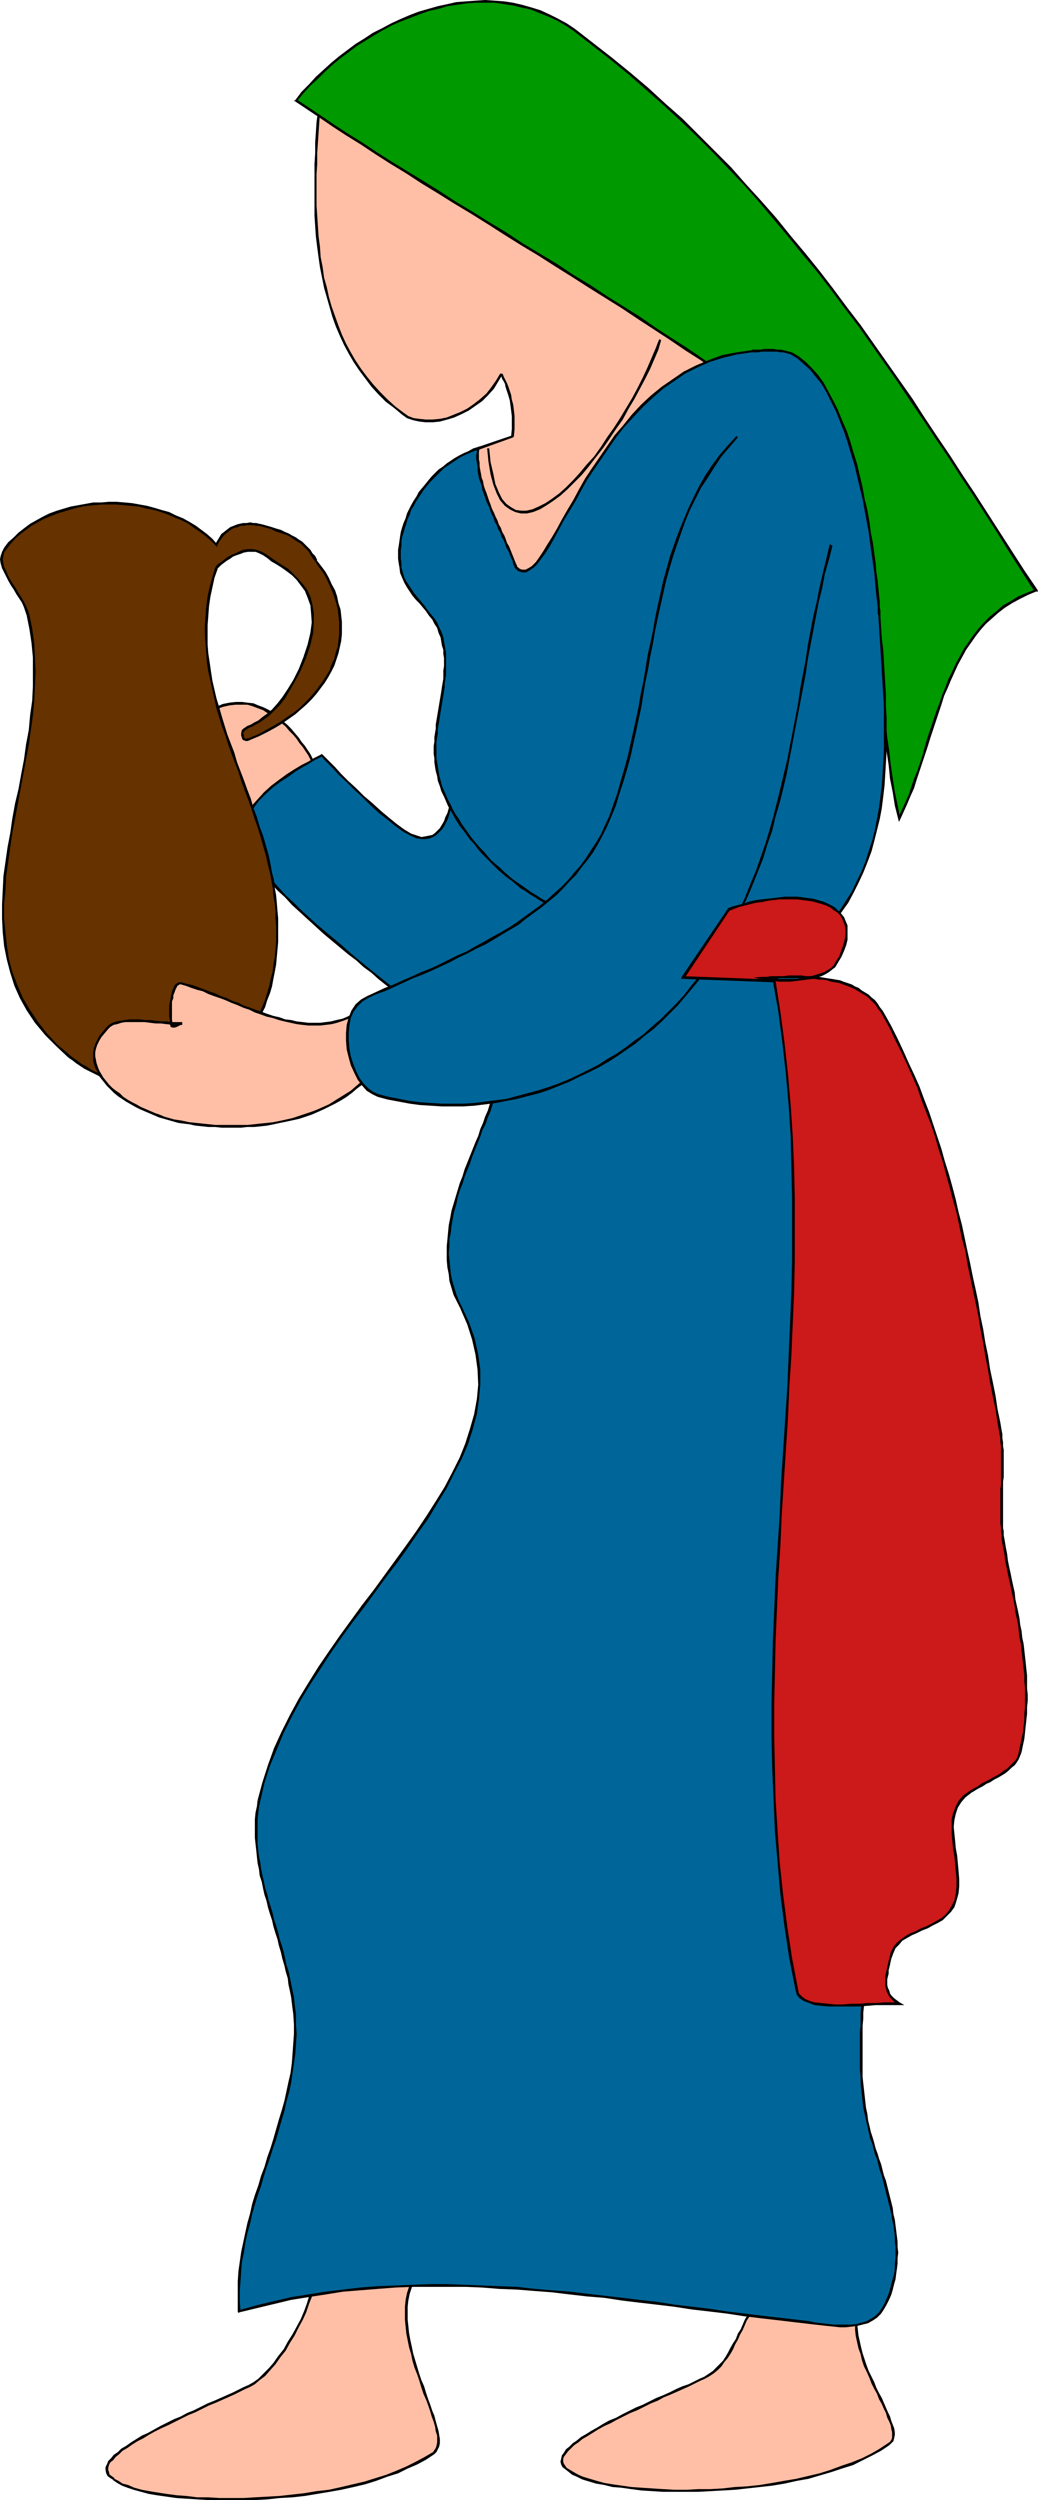 <?xml version="1.0" encoding="UTF-8" standalone="no"?>
<svg
   version="1.0"
   width="64.762mm"
   height="155.925mm"
   id="svg102"
   sodipodi:docname="People 04.wmf"
   xmlns:inkscape="http://www.inkscape.org/namespaces/inkscape"
   xmlns:sodipodi="http://sodipodi.sourceforge.net/DTD/sodipodi-0.dtd"
   xmlns="http://www.w3.org/2000/svg"
   xmlns:svg="http://www.w3.org/2000/svg">
  <sodipodi:namedview
     id="namedview102"
     pagecolor="#ffffff"
     bordercolor="#000000"
     borderopacity="0.25"
     inkscape:showpageshadow="2"
     inkscape:pageopacity="0.0"
     inkscape:pagecheckerboard="0"
     inkscape:deskcolor="#d1d1d1"
     inkscape:document-units="mm" />
  <defs
     id="defs1">
    <pattern
       id="WMFhbasepattern"
       patternUnits="userSpaceOnUse"
       width="6"
       height="6"
       x="0"
       y="0" />
  </defs>
  <path
     style="fill:#ffbfa6;fill-opacity:1;fill-rule:evenodd;stroke:none"
     d="m 75.613,182.76 h -0.162 v -0.323 l -0.162,-0.323 -0.323,-0.485 -0.323,-0.646 -0.323,-0.646 -0.323,-0.646 -0.485,-0.808 -0.646,-0.97 -0.485,-0.97 -0.808,-0.97 -0.646,-0.97 -0.808,-0.97 -0.808,-1.131 -0.808,-0.97 -0.969,-0.97 -0.969,-0.808 -1.131,-0.97 -0.969,-0.808 -1.131,-0.646 -1.293,-0.646 -1.131,-0.485 -1.293,-0.485 -1.293,-0.323 H 57.033 55.578 l -1.454,0.162 -1.454,0.323 -1.616,0.485 -1.454,0.808 -1.616,0.97 -1.616,1.131 12.764,27.147 z"
     id="path1" />
  <path
     style="fill:#000000;fill-opacity:1;fill-rule:evenodd;stroke:none"
     d="m 46.692,169.509 -0.162,0.323 1.616,-1.131 1.616,-0.808 1.454,-0.808 1.454,-0.485 1.454,-0.323 1.454,-0.162 h 1.454 1.293 l 1.131,0.323 1.293,0.485 1.293,0.485 0.969,0.646 1.293,0.646 0.969,0.808 0.969,0.808 1.131,0.97 0.808,0.97 0.969,0.97 0.808,0.97 0.646,0.97 0.808,0.97 0.646,0.97 0.646,0.97 0.485,0.97 0.485,0.808 0.485,0.646 0.323,0.646 0.323,0.646 0.162,0.485 0.162,0.323 0.162,0.162 v 0.162 l 0.485,-0.323 v 0 l -0.162,-0.162 -0.162,-0.485 -0.162,-0.485 -0.323,-0.485 -0.323,-0.808 -0.485,-0.646 -0.485,-0.808 -0.485,-0.97 -0.646,-0.97 -0.646,-0.97 -0.808,-0.97 -0.646,-0.97 -0.969,-1.131 -0.808,-0.97 -0.969,-0.97 -0.969,-0.808 -1.131,-0.97 -0.969,-0.808 -1.131,-0.808 -1.293,-0.646 -1.293,-0.485 -1.131,-0.485 -1.454,-0.162 -1.293,-0.162 H 55.578 l -1.454,0.162 -1.616,0.323 -1.454,0.646 -1.616,0.646 -1.616,0.97 -1.616,1.293 v 0.323 z"
     id="path2" />
  <path
     style="fill:#000000;fill-opacity:1;fill-rule:evenodd;stroke:none"
     d="m 58.971,196.656 0.323,0.162 -12.602,-27.309 -0.485,0.323 12.602,27.147 0.485,0.162 -0.485,-0.162 0.162,0.323 0.323,-0.162 z"
     id="path3" />
  <path
     style="fill:#000000;fill-opacity:1;fill-rule:evenodd;stroke:none"
     d="m 75.289,182.921 v -0.323 l -16.318,14.058 0.323,0.485 16.48,-14.058 v -0.485 0.485 l 0.162,-0.162 -0.162,-0.323 z"
     id="path4" />
  <path
     style="fill:#ffbfa6;fill-opacity:1;fill-rule:evenodd;stroke:none"
     d="m 75.128,26.339 -0.162,2.424 -0.162,2.424 -0.162,2.424 -0.162,2.424 v 2.585 l -0.162,2.424 v 2.424 2.424 l 0.162,2.585 v 2.424 l 0.162,2.424 0.162,2.424 0.323,2.424 0.323,2.424 0.323,2.424 0.485,2.424 0.485,2.262 0.485,2.424 0.646,2.262 0.808,2.262 0.808,2.262 0.969,2.101 0.969,2.101 0.969,2.101 1.293,1.939 1.293,1.939 1.293,1.939 1.616,1.778 1.616,1.778 1.616,1.778 1.939,1.616 1.939,1.616 1.131,0.646 1.293,0.485 1.454,0.323 1.454,0.162 h 1.616 l 1.777,-0.162 1.616,-0.485 1.777,-0.485 1.616,-0.646 1.616,-0.97 1.616,-0.97 1.616,-1.131 1.293,-1.454 1.293,-1.454 1.131,-1.616 0.808,-1.616 h 0.162 v 0.162 l 0.162,0.323 0.323,0.485 0.323,0.485 0.162,0.808 0.323,0.808 0.323,0.808 0.323,0.97 0.162,1.131 0.323,1.131 0.162,1.454 0.162,1.293 v 1.454 1.616 l -0.162,1.778 -8.078,2.747 v 0 l -0.323,0.162 -0.485,0.323 -0.646,0.323 -0.485,0.485 -0.646,0.646 -0.808,0.808 -0.646,0.97 -0.485,1.131 -0.485,1.293 -0.323,1.454 -0.323,1.616 0.162,1.778 0.162,2.101 0.485,2.101 0.808,2.424 0.969,2.424 0.969,2.262 0.646,2.101 0.808,1.778 0.808,1.616 0.808,1.454 0.808,1.131 0.969,0.97 0.969,0.646 1.293,0.485 1.293,0.162 1.616,-0.162 1.939,-0.485 2.1,-0.808 2.423,-0.97 2.747,-1.454 1.616,-0.97 1.616,-0.97 1.616,-1.131 1.777,-1.454 1.939,-1.454 1.939,-1.616 1.939,-1.778 1.939,-1.778 2.1,-1.939 1.939,-2.101 2.1,-2.101 1.939,-2.101 2.1,-2.262 1.939,-2.262 1.939,-2.262 1.777,-2.262 1.777,-2.424 1.777,-2.262 1.616,-2.262 1.616,-2.262 1.293,-2.262 1.293,-2.262 1.293,-2.101 0.969,-2.101 0.808,-2.101 0.808,-1.778 0.485,-1.939 0.323,-1.616 0.162,-1.616 v -1.616 l -0.323,-1.293 -0.485,-1.131 -0.969,-1.131 -1.293,-1.293 -1.777,-1.454 -2.1,-1.616 -2.585,-1.616 -2.908,-1.778 -3.07,-1.778 -3.554,-1.939 -3.716,-1.939 -3.878,-1.939 -4.039,-1.939 -4.201,-2.101 -4.362,-2.101 -4.362,-1.939 -4.362,-2.101 -4.524,-2.101 -4.362,-1.939 -4.524,-1.939 -4.201,-1.778 -4.201,-1.939 -4.039,-1.616 -3.878,-1.778 -3.554,-1.454 -3.393,-1.454 -3.231,-1.293 -2.747,-1.131 -2.423,-0.97 -2.1,-0.97 -1.777,-0.646 -1.131,-0.485 -0.808,-0.323 z"
     id="path5" />
  <path
     style="fill:#000000;fill-opacity:1;fill-rule:evenodd;stroke:none"
     d="m 95.162,97.278 v 0 L 93.223,95.824 91.446,94.208 89.669,92.43 88.053,90.653 86.599,88.875 85.145,86.936 83.852,84.997 82.721,83.058 81.59,80.957 80.621,78.856 79.813,76.756 79.005,74.494 78.198,72.231 77.551,69.969 77.067,67.707 76.42,65.444 76.097,63.021 75.613,60.597 75.451,58.173 75.128,55.749 74.966,53.325 74.805,50.901 74.643,48.477 V 45.892 43.468 41.044 l 0.162,-2.424 v -2.585 l 0.162,-2.424 0.162,-2.424 0.162,-2.424 0.162,-2.262 -0.485,-0.162 -0.323,2.424 -0.162,2.424 -0.162,2.424 v 2.424 l -0.162,2.585 v 2.424 2.424 2.424 2.585 2.424 l 0.162,2.424 0.162,2.424 0.323,2.585 0.323,2.424 0.323,2.262 0.485,2.424 0.485,2.424 0.646,2.262 0.646,2.262 0.646,2.262 0.808,2.262 0.969,2.262 0.969,2.101 1.131,2.101 1.131,1.939 1.293,1.939 1.454,1.939 1.454,1.939 1.616,1.778 1.777,1.778 1.939,1.454 1.939,1.616 v 0 z"
     id="path6" />
  <path
     style="fill:#000000;fill-opacity:1;fill-rule:evenodd;stroke:none"
     d="m 118.427,88.067 h -0.485 l -0.969,1.616 -1.131,1.616 -1.131,1.454 -1.454,1.293 -1.454,1.131 -1.616,1.131 -1.616,0.808 -1.616,0.646 -1.616,0.646 -1.616,0.323 -1.777,0.162 h -1.616 l -1.454,-0.162 -1.293,-0.162 -1.293,-0.485 -1.131,-0.808 -0.323,0.485 1.131,0.808 1.454,0.485 1.454,0.323 1.454,0.162 h 1.777 l 1.616,-0.162 1.777,-0.485 1.616,-0.485 1.777,-0.808 1.616,-0.808 1.616,-1.131 1.616,-1.131 1.293,-1.293 1.454,-1.616 0.969,-1.616 0.969,-1.616 h -0.485 z"
     id="path7" />
  <path
     style="fill:#000000;fill-opacity:1;fill-rule:evenodd;stroke:none"
     d="m 121.012,103.095 0.162,-0.162 0.162,-1.778 v -1.616 -1.454 l -0.162,-1.454 -0.162,-1.293 -0.323,-1.131 -0.162,-1.131 -0.323,-0.97 -0.323,-0.97 -0.323,-0.808 -0.323,-0.646 -0.323,-0.646 -0.162,-0.323 -0.162,-0.485 -0.162,-0.162 v 0 l -0.485,0.323 v 0 l 0.162,0.162 0.162,0.323 0.162,0.485 0.323,0.485 0.323,0.646 0.162,0.808 0.323,0.97 0.323,0.97 0.323,1.131 0.162,1.131 0.162,1.293 0.162,1.293 v 1.454 1.616 l -0.162,1.616 0.323,-0.162 z"
     id="path8" />
  <path
     style="fill:#000000;fill-opacity:1;fill-rule:evenodd;stroke:none"
     d="m 112.934,105.842 v 0.162 l 8.078,-2.909 -0.162,-0.485 -8.078,2.747 h -0.162 0.162 -0.162 v 0 z"
     id="path9" />
  <path
     style="fill:#000000;fill-opacity:1;fill-rule:evenodd;stroke:none"
     d="m 109.057,123.294 v 0 l -0.808,-2.424 -0.485,-2.101 -0.323,-2.101 v -1.778 l 0.162,-1.616 0.323,-1.293 0.485,-1.293 0.646,-1.131 0.646,-0.97 0.646,-0.646 0.646,-0.646 0.485,-0.485 0.646,-0.485 0.485,-0.162 0.162,-0.162 0.162,-0.162 -0.323,-0.485 v 0.162 l -0.323,0.162 -0.485,0.162 -0.646,0.485 -0.646,0.485 -0.646,0.646 -0.646,0.808 -0.646,0.97 -0.646,1.131 -0.485,1.454 -0.323,1.454 -0.323,1.616 0.162,1.778 0.162,2.101 0.485,2.262 0.969,2.424 v 0 z"
     id="path10" />
  <path
     style="fill:#000000;fill-opacity:1;fill-rule:evenodd;stroke:none"
     d="m 129.737,134.121 v 0 l -2.747,1.454 -2.423,1.131 -2.1,0.646 -1.777,0.485 -1.616,0.162 -1.293,-0.162 -1.131,-0.323 -0.969,-0.646 -0.969,-0.97 -0.808,-1.131 -0.808,-1.293 -0.646,-1.616 -0.808,-1.939 -0.646,-1.939 -0.969,-2.424 -0.969,-2.262 -0.485,0.162 0.808,2.424 0.969,2.262 0.808,2.101 0.808,1.778 0.646,1.616 0.808,1.454 0.969,1.131 0.969,0.97 1.131,0.808 1.131,0.485 1.454,0.162 1.777,-0.162 1.777,-0.485 2.262,-0.808 2.423,-1.131 2.747,-1.454 v 0 z"
     id="path11" />
  <path
     style="fill:#000000;fill-opacity:1;fill-rule:evenodd;stroke:none"
     d="m 173.198,75.14 v 0 l 0.485,1.131 0.323,1.293 v 1.454 1.454 l -0.485,1.778 -0.485,1.778 -0.646,1.939 -0.969,1.939 -0.969,2.101 -1.131,2.101 -1.293,2.262 -1.454,2.262 -1.616,2.262 -1.616,2.262 -1.616,2.262 -1.777,2.424 -1.939,2.262 -1.939,2.262 -1.939,2.262 -1.939,2.101 -2.1,2.262 -1.939,2.101 -2.1,1.939 -1.939,1.939 -2.1,1.939 -1.939,1.616 -1.777,1.778 -1.939,1.454 -1.777,1.293 -1.616,1.131 -1.777,1.131 -1.454,0.808 0.323,0.485 1.616,-0.808 1.616,-1.131 1.616,-1.131 1.939,-1.293 1.777,-1.616 1.939,-1.616 1.939,-1.778 1.939,-1.778 2.1,-1.939 2.1,-2.101 1.939,-2.101 2.1,-2.101 1.939,-2.262 1.939,-2.101 1.939,-2.424 1.939,-2.262 1.777,-2.424 1.777,-2.262 1.616,-2.262 1.454,-2.262 1.454,-2.262 1.293,-2.262 1.131,-2.101 1.131,-2.101 0.808,-2.101 0.808,-1.939 0.485,-1.778 0.323,-1.778 0.162,-1.616 v -1.616 l -0.323,-1.293 -0.485,-1.293 v 0 z"
     id="path12" />
  <path
     style="fill:#000000;fill-opacity:1;fill-rule:evenodd;stroke:none"
     d="m 75.451,26.501 -0.323,0.162 0.162,0.162 0.808,0.323 1.293,0.485 1.616,0.646 2.1,0.808 2.423,0.97 2.747,1.293 3.231,1.293 3.393,1.454 3.554,1.454 3.878,1.616 4.039,1.778 4.201,1.778 4.362,1.939 4.362,1.939 4.362,1.939 4.524,1.939 4.362,2.101 4.524,2.101 4.201,2.101 4.201,1.939 4.201,2.101 3.878,1.939 3.716,1.939 3.393,1.939 3.07,1.778 2.908,1.778 2.585,1.616 2.1,1.454 1.777,1.454 1.293,1.293 0.808,1.131 0.646,-0.323 -0.969,-1.293 -1.293,-1.293 -1.939,-1.454 -2.1,-1.454 -2.585,-1.778 -2.908,-1.616 -3.231,-1.939 -3.393,-1.778 -3.716,-1.939 -3.878,-1.939 -4.039,-2.101 -4.201,-2.101 -4.362,-1.939 -4.362,-2.101 -4.524,-2.101 -4.362,-1.939 -4.524,-1.939 -4.362,-1.939 -4.201,-1.939 -4.201,-1.778 -4.039,-1.778 -3.878,-1.616 -3.716,-1.616 -3.393,-1.293 -3.07,-1.293 -2.747,-1.293 -2.423,-0.97 -2.262,-0.808 -1.616,-0.646 -1.293,-0.646 -0.646,-0.162 -0.323,-0.162 -0.323,0.162 0.323,-0.162 -0.323,-0.162 v 0.323 z"
     id="path13" />
  <path
     style="fill:#006699;fill-opacity:1;fill-rule:evenodd;stroke:none"
     d="m 75.936,178.073 0.162,0.162 0.646,0.646 0.808,0.97 1.293,1.293 1.454,1.454 1.616,1.616 1.777,1.778 1.939,1.778 1.939,1.778 2.1,1.778 1.939,1.778 1.777,1.454 1.777,1.131 1.616,0.97 1.454,0.646 1.131,0.323 0.969,-0.162 0.808,-0.162 0.808,-0.323 0.808,-0.323 0.646,-0.646 0.485,-0.646 0.646,-0.646 0.323,-0.97 0.485,-0.97 0.323,-0.97 0.323,-1.293 0.485,-1.131 0.162,-1.454 0.323,-1.454 0.323,-1.454 0.162,-1.616 0.162,-0.646 0.485,-0.485 0.485,-0.323 h 0.646 l 0.969,0.162 0.808,0.323 1.131,0.646 1.131,0.485 1.293,0.808 1.293,0.97 1.454,0.97 1.293,1.131 1.616,1.293 1.454,1.131 1.454,1.454 1.616,1.293 1.454,1.293 1.616,1.454 1.454,1.454 1.454,1.293 1.454,1.293 1.293,1.293 1.293,1.293 1.131,1.131 1.131,1.131 0.969,0.97 0.808,0.97 0.808,0.646 0.485,0.646 0.485,0.485 0.323,0.323 v 0 l -42.169,29.571 -0.162,-0.162 -0.323,-0.162 -0.485,-0.485 -0.808,-0.485 -0.808,-0.808 -1.131,-0.808 -1.131,-0.97 -1.454,-0.97 -1.454,-1.293 -1.616,-1.131 -1.616,-1.454 -1.777,-1.293 -1.777,-1.616 -1.939,-1.454 -1.939,-1.616 -1.777,-1.616 -2.1,-1.778 -1.777,-1.616 -1.939,-1.778 -1.777,-1.616 -1.777,-1.778 -1.777,-1.616 -1.616,-1.616 -1.616,-1.616 -1.454,-1.616 -1.293,-1.454 -1.131,-1.454 -0.969,-1.454 -0.808,-1.293 -0.646,-1.131 -0.485,-1.131 -0.162,-0.97 v -1.939 l 0.323,-1.778 0.808,-1.939 1.131,-1.616 1.454,-1.778 1.616,-1.616 1.616,-1.454 1.939,-1.454 1.777,-1.293 1.777,-1.131 1.616,-1.131 1.454,-0.808 1.293,-0.646 1.131,-0.646 0.485,-0.162 z"
     id="path14" />
  <path
     style="fill:#000000;fill-opacity:1;fill-rule:evenodd;stroke:none"
     d="m 99.363,197.303 v 0 l -0.969,-0.323 -1.454,-0.485 -1.616,-0.97 -1.777,-1.293 -1.777,-1.454 -1.939,-1.616 -1.939,-1.778 -2.1,-1.778 -1.777,-1.778 -1.939,-1.778 -1.616,-1.616 -1.454,-1.616 -1.131,-1.131 -0.969,-0.97 -0.646,-0.646 -0.162,-0.162 -0.485,0.323 0.323,0.162 0.485,0.646 0.969,0.97 1.293,1.293 1.293,1.454 1.777,1.616 1.777,1.778 1.939,1.778 1.939,1.939 1.939,1.778 2.1,1.616 1.777,1.454 1.777,1.293 1.777,0.97 1.454,0.646 1.131,0.162 v 0 z"
     id="path15" />
  <path
     style="fill:#000000;fill-opacity:1;fill-rule:evenodd;stroke:none"
     d="m 107.118,183.406 v 0 l -0.162,1.616 -0.323,1.454 -0.323,1.454 -0.162,1.293 -0.323,1.293 -0.323,1.131 -0.485,0.97 -0.323,0.97 -0.485,0.808 -0.485,0.808 -0.646,0.646 -0.485,0.485 -0.646,0.485 -0.808,0.162 -0.808,0.162 -0.969,0.162 v 0.485 h 0.969 l 0.969,-0.162 0.808,-0.323 0.808,-0.485 0.646,-0.646 0.646,-0.646 0.485,-0.646 0.485,-0.97 0.485,-0.97 0.323,-1.131 0.323,-1.131 0.323,-1.293 0.323,-1.293 0.323,-1.454 0.162,-1.616 0.323,-1.616 v 0 z"
     id="path16" />
  <path
     style="fill:#000000;fill-opacity:1;fill-rule:evenodd;stroke:none"
     d="m 141.046,208.614 0.162,-0.485 -0.162,-0.162 -0.323,-0.323 -0.323,-0.323 -0.646,-0.646 -0.646,-0.808 -0.969,-0.808 -0.969,-0.97 -0.969,-1.131 -1.293,-1.131 -1.293,-1.293 -1.293,-1.293 -1.454,-1.293 -1.454,-1.454 -1.454,-1.293 -1.454,-1.454 -1.616,-1.293 -1.454,-1.454 -1.616,-1.293 -1.454,-1.293 -1.454,-1.131 -1.454,-1.131 -1.454,-1.131 -1.293,-0.808 -1.293,-0.808 -1.131,-0.646 -1.131,-0.485 -0.969,-0.485 -0.808,-0.162 -0.808,0.162 -0.646,0.162 -0.485,0.646 -0.323,0.808 h 0.646 l 0.162,-0.485 0.323,-0.323 0.485,-0.323 h 0.485 l 0.808,0.162 0.969,0.323 0.969,0.485 1.131,0.646 1.293,0.808 1.293,0.808 1.454,1.131 1.293,1.131 1.616,1.131 1.293,1.293 1.616,1.293 1.616,1.293 1.454,1.454 1.454,1.293 1.616,1.454 1.454,1.454 1.293,1.293 1.454,1.293 1.293,1.131 1.131,1.293 1.131,1.131 0.969,0.97 0.808,0.808 0.646,0.646 0.646,0.646 0.485,0.485 0.323,0.323 v 0 -0.323 l 0.323,0.485 0.323,-0.323 -0.162,-0.162 z"
     id="path17" />
  <path
     style="fill:#000000;fill-opacity:1;fill-rule:evenodd;stroke:none"
     d="m 98.555,238.024 h 0.323 l 42.169,-29.41 -0.323,-0.485 -42.169,29.41 h 0.323 l -0.323,0.485 0.162,0.162 0.162,-0.162 z"
     id="path18" />
  <path
     style="fill:#000000;fill-opacity:1;fill-rule:evenodd;stroke:none"
     d="m 56.871,197.626 v 0 l 0.162,0.97 0.485,1.131 0.646,1.293 0.808,1.293 1.131,1.454 1.131,1.454 1.293,1.454 1.454,1.616 1.454,1.616 1.777,1.616 1.616,1.778 1.777,1.616 1.939,1.778 1.777,1.616 1.939,1.778 1.939,1.616 1.939,1.616 1.939,1.616 1.939,1.454 1.777,1.616 1.777,1.293 1.616,1.454 1.616,1.293 1.454,1.131 1.293,1.131 1.293,0.97 1.131,0.808 0.808,0.646 0.808,0.646 0.485,0.323 0.323,0.323 h 0.162 l 0.323,-0.485 h -0.162 l -0.323,-0.323 -0.485,-0.323 -0.808,-0.646 -0.808,-0.646 -1.131,-0.808 -1.131,-0.97 -1.454,-1.131 -1.454,-1.131 -1.616,-1.293 -1.616,-1.293 -1.777,-1.454 -1.777,-1.454 -1.939,-1.616 -1.777,-1.616 -1.939,-1.616 -1.939,-1.616 -1.939,-1.616 -1.939,-1.778 -1.777,-1.616 -1.777,-1.778 -1.777,-1.616 -1.616,-1.778 -1.454,-1.616 -1.454,-1.454 -1.293,-1.454 -1.131,-1.454 -1.131,-1.454 -0.808,-1.293 -0.646,-1.131 -0.323,-1.131 -0.323,-0.97 v 0 z"
     id="path19" />
  <path
     style="fill:#000000;fill-opacity:1;fill-rule:evenodd;stroke:none"
     d="m 76.097,177.912 -0.323,-0.162 -0.162,0.162 -0.646,0.323 -0.969,0.485 -1.293,0.808 -1.616,0.808 -1.616,0.97 -1.777,1.131 -1.777,1.293 -1.939,1.454 -1.777,1.616 -1.454,1.616 -1.454,1.616 -1.131,1.778 -0.969,1.939 -0.323,1.939 v 1.939 l 0.485,-0.162 v -1.778 l 0.485,-1.778 0.808,-1.778 1.131,-1.616 1.293,-1.778 1.616,-1.616 1.616,-1.454 1.939,-1.454 1.777,-1.131 1.777,-1.293 1.616,-0.97 1.454,-0.808 1.293,-0.808 0.969,-0.485 0.646,-0.323 0.323,-0.162 h -0.485 l 0.485,-0.323 -0.162,-0.162 h -0.162 z"
     id="path20" />
  <path
     style="fill:#ffbfa6;fill-opacity:1;fill-rule:evenodd;stroke:none"
     d="m 177.237,544.885 -0.646,0.97 -0.646,1.131 -0.485,0.97 -0.646,1.131 -0.485,1.131 -0.646,1.131 -0.485,1.131 -0.646,1.131 -0.646,1.131 -0.646,0.97 -0.646,0.97 -0.808,0.808 -0.808,0.97 -0.808,0.646 -0.969,0.646 -1.131,0.646 -1.131,0.646 -1.131,0.485 -1.454,0.646 -1.293,0.646 -1.454,0.646 -1.616,0.646 -1.616,0.808 -1.454,0.646 -1.616,0.808 -1.616,0.646 -1.616,0.808 -1.616,0.808 -1.616,0.646 -1.454,0.808 -1.616,0.808 -1.454,0.808 -1.454,0.646 -1.293,0.808 -1.293,0.808 -1.131,0.808 -0.969,0.646 -0.969,0.808 -0.808,0.646 -0.646,0.808 -0.646,0.646 -0.323,0.646 -0.162,0.646 -0.162,0.646 0.162,0.485 0.323,0.646 0.485,0.485 0.808,0.485 0.808,0.646 1.131,0.646 1.293,0.485 1.454,0.485 1.777,0.485 1.777,0.323 1.939,0.485 2.1,0.323 2.423,0.162 2.262,0.323 2.585,0.162 2.585,0.162 h 2.747 2.747 2.747 2.908 l 2.908,-0.162 2.908,-0.323 2.908,-0.162 2.908,-0.323 2.908,-0.485 2.908,-0.485 2.747,-0.485 2.908,-0.646 2.747,-0.646 2.585,-0.808 2.585,-0.97 2.423,-0.808 2.423,-0.97 2.1,-1.131 2.1,-1.131 1.939,-1.293 0.485,-0.485 0.323,-0.485 0.323,-0.485 v -0.808 -0.646 l -0.162,-0.808 -0.323,-0.808 -0.162,-0.97 -0.485,-0.97 -0.323,-0.97 -0.485,-1.131 -0.646,-1.131 -0.485,-1.131 -0.646,-1.293 -0.485,-1.131 -0.646,-1.293 -0.646,-1.293 -0.485,-1.454 -0.646,-1.293 -0.485,-1.454 -0.485,-1.293 -0.323,-1.454 -0.323,-1.293 -0.323,-1.454 -0.162,-1.454 v -1.454 -1.454 l 0.162,-1.454 0.323,-1.293 0.323,-1.454 0.485,-1.293 0.808,-1.454 z"
     id="path21" />
  <path
     style="fill:#000000;fill-opacity:1;fill-rule:evenodd;stroke:none"
     d="m 166.251,560.721 v 0 l 1.131,-0.646 0.969,-0.646 0.969,-0.808 0.808,-0.808 0.646,-0.97 0.808,-0.97 0.646,-0.97 0.646,-1.131 0.485,-1.131 0.646,-1.131 0.485,-1.131 0.646,-1.131 0.485,-1.131 0.485,-1.131 0.646,-0.97 0.646,-0.97 -0.485,-0.485 -0.646,1.131 -0.646,1.131 -0.485,1.131 -0.485,1.131 -0.646,0.97 -0.485,1.293 -0.646,0.97 -0.646,1.131 -0.485,0.97 -0.646,1.131 -0.646,0.97 -0.808,0.808 -0.808,0.808 -0.808,0.808 -0.969,0.646 -0.969,0.646 v 0 z"
     id="path22" />
  <path
     style="fill:#000000;fill-opacity:1;fill-rule:evenodd;stroke:none"
     d="m 134.422,582.213 v 0 l -0.808,-0.485 -0.323,-0.485 -0.323,-0.485 -0.162,-0.485 v -0.646 l 0.162,-0.485 0.485,-0.646 0.485,-0.646 0.646,-0.646 0.808,-0.808 0.969,-0.646 0.969,-0.808 1.131,-0.646 1.293,-0.808 1.293,-0.808 1.454,-0.808 1.454,-0.646 1.454,-0.808 1.616,-0.808 1.616,-0.808 1.616,-0.646 1.616,-0.808 1.616,-0.808 1.616,-0.646 1.454,-0.808 1.616,-0.646 1.454,-0.646 1.454,-0.646 1.454,-0.646 1.293,-0.646 1.293,-0.646 1.131,-0.485 -0.162,-0.485 -1.131,0.485 -1.293,0.646 -1.293,0.646 -1.454,0.485 -1.454,0.646 -1.616,0.808 -1.454,0.646 -1.616,0.646 -1.616,0.808 -1.616,0.808 -1.616,0.646 -1.616,0.808 -1.616,0.808 -1.454,0.808 -1.616,0.646 -1.454,0.808 -1.293,0.808 -1.454,0.808 -1.293,0.808 -1.131,0.646 -0.969,0.808 -0.969,0.646 -0.808,0.808 -0.808,0.646 -0.485,0.808 -0.485,0.646 -0.162,0.808 -0.162,0.646 0.162,0.646 0.323,0.646 0.646,0.485 0.808,0.646 v 0 l 0.323,-0.485 v 0 z"
     id="path23" />
  <path
     style="fill:#000000;fill-opacity:1;fill-rule:evenodd;stroke:none"
     d="m 209.389,575.911 v 0 l -1.939,1.293 -1.939,1.131 -2.262,1.131 -2.423,0.97 -2.423,0.808 -2.585,0.97 -2.585,0.808 -2.747,0.646 -2.747,0.646 -2.908,0.485 -2.747,0.485 -2.908,0.485 -3.07,0.323 -2.908,0.162 -2.747,0.323 -2.908,0.162 H 164.635 l -2.747,0.162 h -2.747 l -2.747,-0.162 -2.585,-0.162 -2.423,-0.162 -2.423,-0.162 -2.262,-0.323 -2.262,-0.323 -1.939,-0.323 -1.777,-0.485 -1.616,-0.485 -1.616,-0.485 -1.131,-0.485 -1.131,-0.646 -0.808,-0.485 -0.323,0.485 0.808,0.646 1.131,0.485 1.293,0.646 1.616,0.485 1.616,0.485 1.939,0.323 1.939,0.485 2.1,0.162 2.262,0.323 2.423,0.323 2.585,0.162 2.585,0.162 h 2.747 2.747 2.747 l 2.908,-0.162 2.908,-0.162 2.908,-0.162 2.908,-0.323 2.908,-0.323 2.908,-0.323 2.908,-0.485 2.908,-0.646 2.747,-0.485 2.747,-0.808 2.747,-0.808 2.423,-0.808 2.585,-0.808 2.262,-1.131 2.262,-1.131 2.1,-1.131 1.939,-1.293 v 0 z"
     id="path24" />
  <path
     style="fill:#000000;fill-opacity:1;fill-rule:evenodd;stroke:none"
     d="m 204.057,539.714 -0.323,-0.485 -0.646,1.454 -0.646,1.293 -0.323,1.454 -0.323,1.454 -0.162,1.454 v 1.454 1.454 l 0.162,1.454 0.323,1.454 0.323,1.454 0.485,1.293 0.323,1.454 0.485,1.454 0.646,1.293 0.646,1.454 0.485,1.293 0.646,1.293 0.646,1.131 0.485,1.293 0.646,1.131 0.485,1.131 0.485,0.97 0.323,1.131 0.485,0.97 0.323,0.808 0.162,0.97 0.162,0.646 v 0.646 0.646 l -0.162,0.485 -0.323,0.485 -0.485,0.323 0.323,0.485 0.485,-0.485 0.485,-0.485 0.162,-0.646 0.162,-0.808 v -0.646 l -0.162,-0.97 -0.323,-0.808 -0.323,-0.808 -0.323,-1.131 -0.485,-0.97 -0.485,-1.131 -0.485,-1.131 -0.485,-1.131 -0.646,-1.131 -0.646,-1.293 -0.485,-1.293 -0.646,-1.293 -0.646,-1.293 -0.485,-1.293 -0.485,-1.454 -0.485,-1.454 -0.323,-1.293 -0.323,-1.454 -0.323,-1.454 -0.162,-1.454 -0.162,-1.293 0.162,-1.454 0.162,-1.293 0.162,-1.454 0.485,-1.293 0.485,-1.454 0.646,-1.293 -0.323,-0.485 0.323,0.485 0.323,-0.485 h -0.646 z"
     id="path25" />
  <path
     style="fill:#000000;fill-opacity:1;fill-rule:evenodd;stroke:none"
     d="m 177.399,545.047 h -0.162 l 26.82,-5.333 -0.162,-0.646 -26.82,5.494 h -0.162 0.162 -0.162 v 0 z"
     id="path26" />
  <path
     style="fill:#ffbfa6;fill-opacity:1;fill-rule:evenodd;stroke:none"
     d="m 73.835,538.098 -0.323,1.616 -0.323,1.616 -0.646,1.778 -0.646,1.778 -0.808,1.778 -0.969,1.939 -0.969,1.778 -0.969,1.778 -1.131,1.778 -1.131,1.616 -1.293,1.616 -1.131,1.293 -1.131,1.293 -1.293,1.131 -1.131,0.808 -1.131,0.646 -1.131,0.646 -1.293,0.485 -1.293,0.646 -1.454,0.646 -1.454,0.808 -1.454,0.646 -1.616,0.646 -1.616,0.646 -1.616,0.808 -1.616,0.808 -1.616,0.646 -1.616,0.808 -1.454,0.808 -1.616,0.808 -1.454,0.646 -1.454,0.808 -1.454,0.808 -1.293,0.808 -1.293,0.646 -1.131,0.808 -1.131,0.808 -0.808,0.646 -0.969,0.808 -0.646,0.646 -0.485,0.646 -0.323,0.646 -0.323,0.808 v 0.485 l 0.162,0.646 0.323,0.646 0.485,0.485 0.646,0.485 0.969,0.646 0.969,0.485 1.454,0.485 1.454,0.485 1.616,0.485 1.777,0.485 2.1,0.323 2.1,0.323 2.262,0.323 2.423,0.162 2.585,0.162 2.585,0.162 2.585,0.162 h 2.747 l 2.908,-0.162 h 2.747 l 2.908,-0.162 2.908,-0.162 2.908,-0.323 2.908,-0.323 2.908,-0.485 2.908,-0.485 2.908,-0.485 2.747,-0.646 2.747,-0.646 2.747,-0.808 2.423,-0.808 2.585,-0.97 2.262,-0.97 2.262,-1.131 2.1,-1.131 1.939,-1.293 0.485,-0.485 0.323,-0.485 0.162,-0.646 0.162,-0.808 v -0.808 l -0.162,-0.808 -0.162,-1.131 -0.162,-0.97 -0.485,-1.131 -0.323,-1.293 -0.485,-1.293 -0.323,-1.293 -0.646,-1.454 -0.485,-1.454 -0.485,-1.454 -0.485,-1.454 -0.646,-1.616 -0.485,-1.616 -0.485,-1.454 -0.485,-1.616 -0.323,-1.616 -0.323,-1.616 -0.323,-1.616 -0.162,-1.616 -0.162,-1.616 v -1.616 -1.454 l 0.162,-1.616 0.323,-1.454 0.485,-1.454 0.485,-1.454 0.808,-1.293 z"
     id="path27" />
  <path
     style="fill:#000000;fill-opacity:1;fill-rule:evenodd;stroke:none"
     d="m 58.971,562.66 v 0 l 1.131,-0.646 1.131,-0.97 1.293,-0.97 1.131,-1.293 1.293,-1.454 1.131,-1.616 1.293,-1.616 0.969,-1.778 1.131,-1.778 0.969,-1.939 0.969,-1.778 0.808,-1.778 0.646,-1.939 0.646,-1.616 0.323,-1.778 0.323,-1.616 h -0.646 l -0.162,1.616 -0.485,1.616 -0.485,1.616 -0.646,1.778 -0.808,1.939 -0.969,1.778 -0.969,1.778 -1.131,1.778 -0.969,1.778 -1.293,1.616 -1.131,1.616 -1.131,1.293 -1.293,1.293 -1.131,1.131 -1.131,0.808 -1.131,0.646 v 0 z"
     id="path28" />
  <path
     style="fill:#000000;fill-opacity:1;fill-rule:evenodd;stroke:none"
     d="m 26.981,584.313 v -0.162 l -0.646,-0.485 -0.485,-0.323 -0.162,-0.646 -0.162,-0.485 v -0.485 l 0.162,-0.646 0.323,-0.646 0.646,-0.485 0.646,-0.808 0.808,-0.646 0.808,-0.808 1.131,-0.646 1.131,-0.808 1.293,-0.808 1.293,-0.646 1.293,-0.808 1.454,-0.808 1.616,-0.808 1.454,-0.646 1.616,-0.808 1.616,-0.808 1.616,-0.808 1.616,-0.646 1.616,-0.808 1.616,-0.808 1.616,-0.646 1.454,-0.646 1.454,-0.646 1.454,-0.646 1.293,-0.646 1.293,-0.646 1.131,-0.485 -0.323,-0.485 -1.131,0.485 -1.293,0.646 -1.293,0.646 -1.454,0.646 -1.454,0.646 -1.454,0.646 -1.616,0.646 -1.616,0.808 -1.616,0.808 -1.616,0.646 -1.454,0.808 -1.616,0.646 -1.616,0.808 -1.616,0.808 -1.454,0.808 -1.454,0.808 -1.454,0.646 -1.293,0.808 -1.293,0.808 -1.131,0.808 -1.131,0.646 -0.808,0.808 -0.969,0.646 -0.646,0.808 -0.646,0.646 -0.323,0.808 -0.323,0.646 v 0.646 l 0.162,0.808 0.323,0.646 0.646,0.485 0.808,0.485 h -0.162 l 0.323,-0.323 v -0.162 0 z"
     id="path29" />
  <path
     style="fill:#000000;fill-opacity:1;fill-rule:evenodd;stroke:none"
     d="m 102.109,578.011 v 0 l -1.939,1.131 -2.1,1.131 -2.262,1.131 -2.262,0.97 -2.423,0.97 -2.585,0.808 -2.585,0.808 -2.747,0.646 -2.747,0.646 -2.908,0.646 -2.908,0.323 -2.908,0.485 -2.908,0.323 -2.908,0.323 -2.908,0.162 -2.908,0.162 -2.747,0.162 h -2.908 -2.747 l -2.585,-0.162 h -2.585 l -2.585,-0.323 -2.262,-0.162 -2.423,-0.323 -2.1,-0.323 -1.939,-0.323 -1.777,-0.323 -1.777,-0.485 -1.454,-0.646 -1.293,-0.323 -0.969,-0.646 -0.969,-0.485 -0.323,0.323 0.969,0.646 1.131,0.646 1.293,0.485 1.454,0.485 1.777,0.485 1.777,0.485 1.939,0.323 2.262,0.323 2.262,0.323 2.423,0.162 2.585,0.162 2.585,0.162 h 2.585 2.747 2.908 2.747 l 2.908,-0.162 3.07,-0.323 2.908,-0.162 2.908,-0.323 2.908,-0.485 2.908,-0.485 2.747,-0.485 2.908,-0.646 2.747,-0.646 2.585,-0.808 2.585,-0.97 2.585,-0.808 2.262,-1.131 2.262,-0.97 2.1,-1.131 1.939,-1.293 v 0 z"
     id="path30" />
  <path
     style="fill:#000000;fill-opacity:1;fill-rule:evenodd;stroke:none"
     d="m 98.07,536.644 -0.323,-0.323 -0.646,1.293 -0.646,1.454 -0.485,1.454 -0.323,1.616 -0.162,1.616 v 1.454 1.616 l 0.162,1.616 0.162,1.616 0.323,1.616 0.323,1.616 0.485,1.616 0.323,1.616 0.485,1.616 0.646,1.616 0.485,1.454 0.485,1.616 0.485,1.454 0.646,1.454 0.485,1.293 0.485,1.454 0.323,1.131 0.485,1.293 0.323,1.131 0.162,1.131 0.323,0.97 v 0.808 0.808 l -0.162,0.808 -0.162,0.485 -0.323,0.485 -0.323,0.485 0.323,0.485 0.485,-0.485 0.323,-0.646 0.323,-0.646 0.162,-0.808 v -0.97 l -0.162,-0.97 -0.162,-0.97 -0.323,-1.131 -0.323,-1.131 -0.323,-1.293 -0.485,-1.131 -0.485,-1.454 -0.485,-1.293 -0.485,-1.454 -0.485,-1.616 -0.646,-1.454 -0.485,-1.454 -0.485,-1.616 -0.485,-1.616 -0.485,-1.616 -0.323,-1.616 -0.323,-1.454 -0.323,-1.778 -0.162,-1.616 -0.162,-1.454 v -1.616 -1.454 l 0.162,-1.454 0.323,-1.616 0.485,-1.454 0.485,-1.293 0.646,-1.293 -0.162,-0.485 0.162,0.485 0.323,-0.485 h -0.485 z"
     id="path31" />
  <path
     style="fill:#000000;fill-opacity:1;fill-rule:evenodd;stroke:none"
     d="m 74.158,538.098 -0.323,0.323 24.235,-1.778 v -0.485 l -24.235,1.616 -0.323,0.323 0.323,-0.323 h -0.323 v 0.323 z"
     id="path32" />
  <path
     style="fill:#009900;fill-opacity:1;fill-rule:evenodd;stroke:none"
     d="m 69.796,23.754 2.908,1.778 2.908,2.101 3.07,2.101 3.231,1.939 3.393,2.262 3.393,2.101 3.554,2.424 3.716,2.262 3.716,2.262 3.716,2.424 3.878,2.424 4.039,2.424 3.878,2.424 4.039,2.424 3.878,2.424 4.039,2.585 4.039,2.424 3.878,2.424 4.039,2.585 3.878,2.424 3.878,2.585 3.878,2.424 3.716,2.424 3.716,2.424 3.554,2.424 3.554,2.424 3.393,2.262 3.393,2.262 3.07,2.262 3.07,2.262 2.908,2.101 2.747,2.101 2.585,2.262 2.423,2.262 2.262,2.424 1.939,2.424 1.777,2.424 1.777,2.585 1.454,2.747 1.293,2.747 1.293,2.747 0.969,2.909 0.969,2.909 0.808,2.909 0.808,3.07 0.646,3.07 0.485,3.07 0.485,3.07 0.485,3.232 0.323,3.07 0.323,3.232 0.323,3.232 0.323,3.232 0.323,3.393 0.162,3.232 0.323,3.232 0.323,3.232 0.323,3.232 0.323,3.232 0.323,3.232 0.485,3.232 0.485,3.07 0.646,3.232 0.646,3.07 0.969,-1.778 0.808,-1.778 0.646,-1.778 0.808,-1.939 0.646,-1.939 0.646,-1.939 0.646,-1.939 0.646,-1.939 0.646,-2.101 0.646,-1.939 0.646,-1.939 0.646,-2.101 0.646,-1.939 0.646,-1.939 0.808,-1.939 0.646,-1.939 0.808,-1.939 0.808,-1.778 0.969,-1.778 0.808,-1.778 1.131,-1.778 0.969,-1.616 1.131,-1.616 1.293,-1.454 1.293,-1.454 1.293,-1.293 1.616,-1.454 1.454,-1.131 1.777,-1.131 1.777,-0.97 1.939,-0.97 2.1,-0.808 -2.908,-4.525 -2.908,-4.525 -2.908,-4.525 -2.908,-4.525 -2.908,-4.525 -2.908,-4.363 -3.07,-4.525 -2.908,-4.525 -2.908,-4.363 -3.07,-4.525 -3.07,-4.363 -2.908,-4.363 -3.231,-4.363 -3.07,-4.363 -3.231,-4.201 -3.07,-4.363 -3.393,-4.201 -3.231,-4.04 -3.393,-4.201 -3.393,-4.04 -3.554,-4.04 -3.554,-4.04 -3.716,-3.878 -3.716,-3.878 -3.878,-3.878 -3.878,-3.717 -3.878,-3.717 -4.039,-3.717 -4.201,-3.555 -4.362,-3.393 -4.362,-3.555 -4.362,-3.232 -1.939,-1.293 -1.939,-1.131 -2.1,-1.131 -2.1,-0.808 -2.1,-0.808 -2.1,-0.485 -2.1,-0.485 -2.262,-0.323 -2.1,-0.162 -2.262,-0.162 h -2.262 l -2.1,0.162 -2.262,0.323 -2.262,0.485 -2.262,0.485 -2.1,0.485 -2.262,0.808 -2.262,0.808 -2.1,0.808 -2.262,1.131 -2.1,0.97 -2.1,1.293 -1.939,1.131 -2.1,1.454 -1.939,1.293 -1.939,1.454 -1.939,1.616 -1.777,1.616 -1.777,1.616 -1.616,1.778 -1.616,1.778 z"
     id="path33" />
  <path
     style="fill:#000000;fill-opacity:1;fill-rule:evenodd;stroke:none"
     d="m 184.023,97.763 v 0 l -2.747,-2.101 -2.908,-2.262 -3.07,-2.101 -3.07,-2.262 -3.393,-2.262 -3.393,-2.424 -3.554,-2.424 -3.554,-2.262 -3.716,-2.424 -3.716,-2.585 -3.878,-2.424 -3.878,-2.424 -3.878,-2.585 -4.039,-2.424 -3.878,-2.585 -4.039,-2.424 -4.039,-2.424 -3.878,-2.585 -4.039,-2.424 -3.878,-2.424 -4.039,-2.424 -3.716,-2.424 -3.878,-2.424 -3.716,-2.262 -3.716,-2.262 -3.554,-2.262 -3.393,-2.262 -3.393,-2.101 -3.231,-2.101 -3.07,-2.101 -2.908,-1.939 -2.908,-1.939 -0.323,0.485 2.908,1.939 2.908,1.939 3.07,2.101 3.231,2.101 3.393,2.101 3.393,2.262 3.554,2.262 3.716,2.262 3.716,2.424 3.716,2.262 3.878,2.424 4.039,2.424 3.878,2.424 4.039,2.585 3.878,2.424 4.039,2.424 4.039,2.585 3.878,2.424 4.039,2.585 3.878,2.424 3.878,2.424 3.878,2.585 3.716,2.424 3.716,2.424 3.554,2.424 3.554,2.262 3.393,2.424 3.393,2.262 3.07,2.262 3.07,2.262 2.908,2.101 2.747,2.101 v 0 z"
     id="path34" />
  <path
     style="fill:#000000;fill-opacity:1;fill-rule:evenodd;stroke:none"
     d="m 211.812,192.778 0.485,0.162 -0.646,-3.232 -0.646,-3.07 -0.485,-3.232 -0.485,-3.232 -0.323,-3.07 -0.485,-3.232 -0.323,-3.232 -0.162,-3.393 -0.323,-3.232 -0.323,-3.232 -0.162,-3.232 -0.323,-3.232 -0.323,-3.232 -0.323,-3.232 -0.323,-3.07 -0.485,-3.232 -0.485,-3.07 -0.485,-3.232 -0.646,-3.07 -0.808,-2.909 -0.808,-3.07 -0.969,-2.909 -1.131,-2.747 -1.131,-2.909 -1.454,-2.747 -1.454,-2.747 -1.616,-2.585 -1.777,-2.424 -2.1,-2.585 -2.262,-2.262 -2.423,-2.262 -2.585,-2.262 -0.323,0.485 2.585,2.101 2.423,2.262 2.1,2.424 1.939,2.424 1.939,2.424 1.616,2.747 1.454,2.585 1.454,2.747 1.131,2.747 0.969,2.747 0.969,2.909 0.808,3.07 0.808,2.909 0.646,3.07 0.485,3.07 0.485,3.07 0.485,3.232 0.323,3.232 0.323,3.232 0.323,3.07 0.323,3.393 0.323,3.232 0.162,3.232 0.323,3.232 0.323,3.232 0.323,3.232 0.323,3.232 0.485,3.232 0.323,3.232 0.646,3.232 0.485,3.07 0.808,3.232 h 0.485 -0.485 l 0.162,0.646 0.323,-0.646 z"
     id="path35" />
  <path
     style="fill:#000000;fill-opacity:1;fill-rule:evenodd;stroke:none"
     d="m 243.964,139.453 0.162,-0.485 -2.1,0.808 -1.939,0.808 -1.777,1.131 -1.777,0.97 -1.454,1.293 -1.616,1.293 -1.454,1.454 -1.293,1.454 -1.131,1.454 -1.131,1.616 -1.131,1.616 -0.969,1.778 -0.969,1.778 -0.808,1.778 -0.969,1.939 -0.646,1.778 -0.808,1.939 -0.646,1.939 -0.808,2.101 -0.646,1.939 -0.646,1.939 -0.646,1.939 -0.646,2.101 -0.485,1.939 -0.646,1.939 -0.646,1.939 -0.808,1.939 -0.646,1.939 -0.646,1.939 -0.808,1.778 -0.808,1.778 -0.808,1.778 0.485,0.323 0.808,-1.778 0.808,-1.778 0.808,-1.939 0.808,-1.778 0.646,-2.101 0.646,-1.939 0.646,-1.939 0.646,-1.939 0.646,-1.939 0.646,-2.101 0.646,-1.939 0.646,-1.939 0.646,-1.939 0.646,-1.939 0.646,-2.101 0.808,-1.778 0.808,-1.939 0.808,-1.778 0.808,-1.778 0.969,-1.778 0.969,-1.778 1.131,-1.616 1.131,-1.616 1.131,-1.454 1.293,-1.454 1.454,-1.293 1.454,-1.293 1.454,-1.131 1.777,-1.131 1.777,-0.97 1.939,-0.97 1.939,-0.808 0.323,-0.485 -0.323,0.485 h 0.485 l -0.162,-0.485 z"
     id="path36" />
  <path
     style="fill:#000000;fill-opacity:1;fill-rule:evenodd;stroke:none"
     d="m 135.23,7.272 v 0 l 4.362,3.393 4.362,3.393 4.362,3.555 4.039,3.555 4.039,3.555 4.039,3.717 3.878,3.717 3.878,3.878 3.716,3.878 3.716,3.878 3.554,4.04 3.393,4.04 3.393,4.04 3.393,4.201 3.393,4.04 3.231,4.201 3.231,4.363 3.231,4.201 3.07,4.363 3.07,4.363 3.07,4.363 2.908,4.363 3.07,4.525 2.908,4.363 3.07,4.525 2.908,4.525 2.908,4.363 2.908,4.525 2.908,4.525 2.908,4.686 2.908,4.525 2.908,4.525 0.646,-0.485 -3.07,-4.525 -2.908,-4.525 -2.908,-4.525 -2.908,-4.525 -2.908,-4.525 -2.908,-4.363 -2.908,-4.525 -3.07,-4.525 -2.908,-4.363 -2.908,-4.525 -3.07,-4.363 -3.07,-4.363 -3.07,-4.363 -3.07,-4.363 -3.231,-4.201 -3.231,-4.363 -3.231,-4.201 -3.393,-4.201 -3.393,-4.04 -3.393,-4.201 -3.554,-4.04 -3.554,-3.878 -3.554,-4.04 -3.878,-3.878 -3.716,-3.717 -3.878,-3.878 -4.039,-3.555 -4.039,-3.717 -4.201,-3.555 -4.362,-3.555 -4.362,-3.393 -4.362,-3.393 v 0 z"
     id="path37" />
  <path
     style="fill:#000000;fill-opacity:1;fill-rule:evenodd;stroke:none"
     d="m 69.958,23.431 v 0.485 l 1.616,-1.939 1.616,-1.778 1.777,-1.616 1.777,-1.778 1.777,-1.616 1.777,-1.454 1.939,-1.454 1.939,-1.454 2.1,-1.293 2.1,-1.293 1.939,-1.131 2.1,-1.131 2.262,-0.97 2.1,-0.808 2.1,-0.808 2.262,-0.808 2.262,-0.485 2.1,-0.646 2.262,-0.323 2.262,-0.323 2.1,-0.162 h 2.262 2.262 l 2.1,0.323 2.262,0.323 1.939,0.485 2.262,0.485 1.939,0.808 2.1,0.808 2.1,0.97 1.939,1.131 1.939,1.293 L 135.553,6.787 133.614,5.494 131.514,4.363 129.575,3.393 127.475,2.424 125.375,1.778 123.113,1.131 121.012,0.646 118.912,0.323 116.65,0.162 114.388,0 l -2.262,0.162 -2.262,0.162 -2.262,0.162 -2.1,0.485 -2.262,0.485 -2.262,0.646 -2.262,0.646 -2.1,0.808 -2.262,0.97 -2.1,0.97 -2.1,1.131 -2.262,1.131 -1.939,1.293 -2.1,1.293 -1.939,1.454 -1.939,1.454 -1.939,1.616 -1.777,1.616 -1.777,1.616 -1.616,1.778 -1.777,1.778 -1.454,1.939 v 0.323 -0.323 l -0.323,0.162 0.323,0.162 z"
     id="path38" />
  <path
     style="fill:#000000;fill-opacity:1;fill-rule:evenodd;stroke:none"
     d="m 155.426,79.988 -0.808,2.101 -0.969,2.262 -0.969,2.262 -1.131,2.424 -1.131,2.262 -1.293,2.424 -1.454,2.424 -1.454,2.424 -1.454,2.262 -1.616,2.262 -1.454,2.262 -1.616,2.262 -1.777,1.939 -1.616,1.939 -1.616,1.778 -1.616,1.616 -1.616,1.454 -1.777,1.293 -1.454,0.97 -1.616,0.808 -1.454,0.646 -1.454,0.323 h -1.131 l -1.293,-0.162 -1.131,-0.646 -1.131,-0.808 -0.969,-1.131 -0.808,-1.616 -0.808,-1.939 -0.485,-2.424 -0.646,-2.747 -0.323,-3.232 h -0.485 l 0.323,3.232 0.485,2.909 0.646,2.424 0.808,2.101 0.808,1.616 1.131,1.293 1.131,0.808 1.293,0.646 1.293,0.323 h 1.454 l 1.454,-0.323 1.616,-0.646 1.616,-0.97 1.454,-0.97 1.777,-1.293 1.616,-1.454 1.616,-1.616 1.777,-1.778 1.616,-1.939 1.616,-2.101 1.777,-2.262 1.454,-2.101 1.616,-2.424 1.616,-2.262 1.293,-2.424 1.454,-2.424 1.293,-2.424 1.293,-2.424 1.131,-2.262 0.969,-2.262 0.969,-2.262 0.646,-2.262 z"
     id="path39" />
  <path
     style="fill:#006699;fill-opacity:1;fill-rule:evenodd;stroke:none"
     d="m 188.547,225.258 2.262,-1.939 2.1,-2.101 1.939,-2.101 1.777,-2.101 1.616,-2.101 1.454,-2.262 1.293,-2.262 1.293,-2.424 1.131,-2.424 0.969,-2.424 0.808,-2.424 0.808,-2.585 0.485,-2.424 0.646,-2.585 0.485,-2.585 0.323,-2.747 0.323,-2.585 0.162,-2.585 0.162,-2.747 0.162,-2.747 v -2.585 -2.747 -2.747 -2.585 l -0.162,-2.747 -0.162,-2.747 -0.162,-2.585 -0.162,-2.747 -0.162,-2.585 -0.162,-2.585 -0.323,-2.585 -0.162,-2.585 v -0.162 -0.485 -0.646 l -0.162,-0.97 v -1.293 l -0.162,-1.454 -0.162,-1.616 -0.162,-1.778 -0.323,-1.939 -0.162,-2.262 -0.323,-2.262 -0.323,-2.424 -0.323,-2.424 -0.485,-2.585 -0.485,-2.585 -0.485,-2.747 -0.646,-2.747 -0.646,-2.585 -0.646,-2.747 -0.808,-2.747 -0.808,-2.585 -0.808,-2.585 -0.969,-2.424 -0.969,-2.424 -1.131,-2.262 -1.131,-2.101 -1.293,-2.101 -1.293,-1.778 -1.293,-1.616 -1.454,-1.454 -1.616,-1.131 -1.616,-0.97 -0.646,-0.162 -0.485,-0.162 -0.808,-0.323 h -0.646 l -0.808,-0.162 h -0.808 -0.808 -0.646 -0.808 -0.646 l -0.646,0.162 h -0.646 -0.485 -0.323 -0.162 v 0 l -3.554,0.485 -3.231,0.808 -3.07,0.97 -3.07,1.293 -2.908,1.454 -2.585,1.778 -2.585,1.939 -2.423,1.939 -2.423,2.262 -2.1,2.262 -2.1,2.424 -1.939,2.424 -1.939,2.585 -1.777,2.585 -1.616,2.585 -1.616,2.424 -1.454,2.585 -1.454,2.424 -1.293,2.424 -1.293,2.262 -1.131,2.101 -1.293,1.939 -0.969,1.778 -0.969,1.616 -0.969,1.454 -0.969,1.131 -0.969,0.97 -0.808,0.646 -0.808,0.323 h -0.808 l -0.646,-0.323 -0.808,-0.646 -0.323,-0.808 -0.323,-0.646 -0.162,-0.808 -0.485,-0.808 -0.323,-0.808 -0.323,-0.808 -0.323,-0.808 -0.485,-0.97 -0.323,-0.808 -0.485,-0.97 -0.323,-0.808 -0.485,-0.97 -0.323,-0.808 -0.485,-0.97 -0.323,-0.97 -0.323,-0.808 -0.485,-0.97 -0.323,-0.97 -0.323,-0.808 -0.323,-0.97 -0.323,-0.97 -0.323,-0.97 -0.162,-0.808 -0.323,-0.97 -0.162,-0.97 -0.162,-0.808 -0.162,-0.97 V 109.074 l -0.162,-0.808 v -0.97 l 0.162,-0.808 v -0.808 l -1.131,0.323 -1.131,0.485 -0.969,0.485 -1.131,0.646 -0.969,0.485 -0.969,0.646 -0.969,0.646 -0.969,0.808 -0.808,0.808 -0.808,0.808 -0.969,0.808 -0.808,0.808 -0.646,0.97 -0.808,0.808 -0.646,0.97 -0.646,0.97 -0.646,0.97 -0.485,0.97 -0.485,1.131 -0.485,0.97 -0.485,0.97 -0.323,1.131 -0.323,1.131 -0.323,0.97 -0.162,1.131 -0.323,0.97 v 1.131 l -0.162,0.97 v 1.131 0.97 l 0.162,1.131 v 0.97 l 0.323,1.131 0.485,1.131 0.485,1.131 0.485,0.97 0.646,0.97 0.808,1.131 0.808,0.97 0.808,0.808 0.646,0.97 0.808,0.97 0.808,0.97 0.646,0.97 0.646,0.97 0.485,0.97 0.485,1.131 0.485,1.131 0.162,0.97 0.162,0.97 0.162,1.131 0.162,0.97 v 0.97 0.97 0.97 0.97 0.97 l -0.162,1.131 v 0.97 l -0.162,0.97 -0.162,0.97 -0.162,0.97 -0.162,0.97 -0.162,0.97 -0.162,0.97 -0.162,0.97 -0.162,0.97 -0.162,0.97 -0.162,0.97 -0.162,0.97 v 0.97 l -0.162,1.131 v 0.97 l -0.162,0.97 v 0.97 0.97 l 0.162,0.97 v 0.97 l 0.162,0.97 0.162,0.97 0.162,1.293 0.323,1.131 0.485,1.131 0.323,1.131 0.485,1.293 0.485,1.131 0.646,1.131 0.646,1.131 0.646,1.131 0.646,1.131 0.646,1.131 0.808,1.131 0.808,1.131 0.969,1.131 0.808,0.97 0.969,1.131 0.808,1.131 0.969,0.97 0.969,0.97 0.969,0.97 1.131,0.97 0.969,0.808 1.131,0.97 0.969,0.808 1.131,0.808 0.969,0.808 1.131,0.808 1.131,0.646 1.131,0.646 0.969,0.646 1.131,0.646 1.131,0.646 -12.764,44.276 -0.485,1.454 -0.485,1.454 -0.485,1.454 -0.646,1.454 -0.485,1.616 -0.646,1.454 -0.646,1.454 -0.646,1.616 -0.646,1.616 -0.646,1.616 -0.485,1.616 -0.646,1.454 -0.646,1.616 -0.485,1.616 -0.485,1.778 -0.485,1.616 -0.485,1.616 -0.485,1.616 -0.323,1.616 -0.323,1.616 -0.162,1.778 -0.162,1.616 -0.162,1.616 v 1.616 1.616 l 0.162,1.616 0.162,1.778 0.323,1.616 0.485,1.616 0.485,1.616 0.646,1.616 0.808,1.616 1.777,3.555 1.131,3.717 0.808,3.555 0.485,3.555 v 3.555 l -0.162,3.393 -0.646,3.555 -0.969,3.555 -1.131,3.393 -1.454,3.393 -1.616,3.555 -1.939,3.393 -1.939,3.393 -2.262,3.555 -2.262,3.393 -2.585,3.555 -2.423,3.393 -2.585,3.555 -2.585,3.555 -2.747,3.555 -2.585,3.555 -2.585,3.555 -2.585,3.717 -2.585,3.717 -2.262,3.717 -2.262,3.717 -2.1,3.878 -1.939,3.878 -1.777,3.878 -1.454,4.04 -1.454,4.04 -0.969,4.04 -0.162,1.454 -0.323,1.454 -0.162,1.616 v 1.454 1.454 1.454 l 0.162,1.454 0.162,1.454 0.162,1.454 0.162,1.454 0.162,1.616 0.323,1.454 0.323,1.454 0.485,1.454 0.323,1.616 0.323,1.454 0.485,1.454 0.485,1.454 0.323,1.454 0.485,1.616 0.485,1.454 0.323,1.454 0.485,1.616 0.485,1.454 0.323,1.616 0.485,1.454 0.323,1.616 0.323,1.454 0.323,1.454 0.323,1.616 0.323,1.616 0.162,1.454 0.323,2.424 0.162,2.424 v 2.262 l -0.162,2.262 -0.162,2.262 -0.162,2.424 -0.323,2.262 -0.485,2.262 -0.485,2.262 -0.485,2.101 -0.646,2.262 -0.646,2.262 -0.646,2.262 -0.646,2.101 -0.646,2.262 -0.808,2.262 -0.646,2.101 -0.808,2.262 -0.646,2.262 -0.808,2.101 -0.646,2.262 -0.646,2.262 -0.485,2.101 -0.646,2.262 -0.485,2.262 -0.323,2.262 -0.485,2.262 -0.162,2.424 -0.162,2.262 -0.162,2.262 v 2.424 l 0.162,2.424 4.039,-1.131 4.201,-0.97 4.039,-0.97 4.039,-0.646 4.039,-0.646 4.201,-0.485 4.039,-0.485 4.039,-0.323 4.201,-0.323 h 4.039 l 4.201,-0.162 h 4.039 l 4.201,0.162 h 4.039 l 4.039,0.323 4.201,0.162 4.201,0.323 4.039,0.323 4.201,0.485 4.039,0.485 4.201,0.485 4.039,0.485 4.201,0.485 4.039,0.485 4.201,0.485 4.039,0.646 4.201,0.485 4.039,0.646 4.201,0.485 4.039,0.485 4.201,0.485 4.039,0.485 1.454,0.162 1.454,0.162 1.454,0.323 1.454,0.162 1.454,0.162 h 1.454 l 1.454,0.162 h 1.293 l 1.454,-0.162 1.293,-0.162 1.293,-0.162 1.131,-0.485 1.131,-0.485 0.969,-0.808 0.808,-0.808 0.808,-0.97 0.646,-1.131 0.485,-1.131 0.485,-1.131 0.323,-1.293 0.323,-1.131 0.323,-1.131 0.162,-1.293 0.162,-1.293 0.162,-1.131 0.162,-1.293 v -1.293 -1.293 l -0.162,-1.293 -0.162,-1.293 -0.162,-1.293 -0.162,-1.293 -0.162,-1.293 -0.162,-1.293 -0.323,-1.293 -0.323,-1.293 -0.323,-1.454 -0.323,-1.131 -0.323,-1.293 -0.323,-1.454 -0.485,-1.131 -0.323,-1.454 -0.323,-1.131 -0.323,-1.293 -0.485,-1.293 -0.323,-1.131 -0.323,-1.293 -0.485,-1.293 -0.323,-1.293 -0.485,-1.454 -0.323,-1.454 -0.162,-1.454 -0.323,-1.454 -0.162,-1.454 -0.162,-1.454 -0.162,-1.454 -0.162,-1.454 -0.162,-1.454 v -1.616 -1.454 -1.454 -1.454 -1.616 -1.454 -1.616 -1.454 l 0.162,-1.616 v -1.454 l 0.162,-1.454 v -1.616 l 0.162,-1.454 v -1.616 l 0.162,-1.454 v -1.454 l 0.162,-1.616 v -1.454 -1.616 -1.454 l 0.162,-1.616 v -1.454 z"
     id="path40" />
  <path
     style="fill:#000000;fill-opacity:1;fill-rule:evenodd;stroke:none"
     d="m 207.127,145.27 v 0 l 0.162,2.585 0.162,2.585 0.162,2.585 0.162,2.585 0.162,2.747 0.162,2.585 0.162,2.747 0.162,2.747 v 2.585 2.747 2.747 2.585 l -0.162,2.747 -0.162,2.747 -0.162,2.585 -0.323,2.585 -0.323,2.585 -0.485,2.585 -0.485,2.585 -0.646,2.585 -0.808,2.424 -0.808,2.585 -0.969,2.424 -1.131,2.262 -1.131,2.424 -1.454,2.262 -1.454,2.262 -1.454,2.101 -1.777,2.101 -1.939,2.101 -2.1,1.939 -2.262,1.939 0.323,0.485 2.262,-1.939 2.1,-1.939 1.939,-2.101 1.777,-2.262 1.616,-2.101 1.616,-2.262 1.293,-2.424 1.131,-2.262 1.131,-2.424 0.969,-2.424 0.969,-2.585 0.646,-2.424 0.646,-2.585 0.646,-2.585 0.485,-2.585 0.323,-2.585 0.323,-2.747 0.162,-2.585 0.162,-2.747 0.162,-2.747 v -2.585 -2.747 -2.747 l -0.162,-2.585 v -2.747 l -0.162,-2.747 -0.162,-2.585 -0.162,-2.747 -0.162,-2.585 -0.323,-2.585 -0.162,-2.585 -0.162,-2.585 v 0 z"
     id="path41" />
  <path
     style="fill:#000000;fill-opacity:1;fill-rule:evenodd;stroke:none"
     d="m 186.446,83.543 v 0 l 1.616,0.97 1.454,1.293 1.454,1.293 1.293,1.616 1.454,1.778 1.131,1.939 1.131,2.262 1.131,2.262 0.969,2.424 0.969,2.424 0.808,2.424 0.808,2.747 0.808,2.585 0.646,2.747 0.646,2.747 0.646,2.585 0.485,2.747 0.485,2.585 0.485,2.585 0.323,2.585 0.323,2.262 0.323,2.262 0.323,2.262 0.162,1.939 0.162,1.778 0.162,1.778 0.162,1.293 0.162,1.293 v 0.97 0.646 l 0.162,0.485 v 0.162 h 0.485 v -0.162 -0.485 -0.646 l -0.162,-0.97 v -1.293 l -0.162,-1.454 -0.162,-1.616 -0.162,-1.778 -0.323,-2.101 -0.162,-2.101 -0.323,-2.262 -0.323,-2.424 -0.485,-2.424 -0.323,-2.585 -0.485,-2.747 -0.646,-2.585 -0.485,-2.747 -0.646,-2.747 -0.646,-2.747 -0.808,-2.585 -0.808,-2.747 -0.808,-2.424 -1.131,-2.585 -0.969,-2.424 -1.131,-2.262 -1.131,-2.101 -1.131,-2.101 -1.293,-1.778 -1.454,-1.616 -1.454,-1.454 -1.616,-1.293 -1.616,-0.97 v 0 z"
     id="path42" />
  <path
     style="fill:#000000;fill-opacity:1;fill-rule:evenodd;stroke:none"
     d="m 177.237,83.058 v 0 0 h 0.323 0.162 0.646 0.485 l 0.646,-0.162 h 0.646 0.808 0.646 0.808 0.808 l 0.808,0.162 h 0.646 l 0.646,0.162 0.646,0.162 0.485,0.162 0.323,-0.485 -0.646,-0.162 -0.646,-0.162 -0.646,-0.162 -0.808,-0.162 h -0.808 l -0.808,-0.162 h -0.808 -0.646 -0.808 L 179.499,82.411 h -0.646 -0.646 -0.485 -0.323 l -0.162,0.162 h -0.162 v 0 l 0.162,0.485 z"
     id="path43" />
  <path
     style="fill:#000000;fill-opacity:1;fill-rule:evenodd;stroke:none"
     d="m 121.336,133.636 v 0.162 l 0.808,0.808 0.969,0.323 h 0.969 l 0.808,-0.485 0.969,-0.646 0.808,-0.808 0.969,-1.293 0.969,-1.293 1.131,-1.778 0.969,-1.778 1.131,-2.101 1.131,-2.101 1.293,-2.101 1.454,-2.424 1.293,-2.424 1.454,-2.585 1.616,-2.424 1.777,-2.585 1.777,-2.585 1.777,-2.585 1.939,-2.424 2.1,-2.262 2.262,-2.424 2.262,-2.101 2.423,-2.101 2.585,-1.778 2.585,-1.778 2.908,-1.454 2.908,-1.293 3.07,-0.97 3.393,-0.808 3.393,-0.485 -0.162,-0.485 -3.393,0.485 -3.393,0.646 -3.07,1.131 -3.07,1.293 -2.908,1.454 -2.585,1.778 -2.585,1.778 -2.585,2.101 -2.262,2.101 -2.262,2.424 -1.939,2.424 -2.1,2.424 -1.777,2.585 -1.777,2.585 -1.777,2.585 -1.616,2.424 -1.454,2.585 -1.293,2.424 -1.454,2.424 -1.293,2.262 -1.131,2.101 -1.131,1.939 -1.131,1.778 -0.969,1.616 -0.969,1.454 -0.808,1.131 -0.969,0.97 -0.808,0.485 -0.646,0.323 h -0.808 l -0.485,-0.162 -0.808,-0.646 h 0.162 l -0.646,0.162 v 0.162 0 z"
     id="path44" />
  <path
     style="fill:#000000;fill-opacity:1;fill-rule:evenodd;stroke:none"
     d="m 112.934,106.004 -0.485,-0.323 v 0.808 l -0.162,0.808 v 0.97 l 0.162,0.808 0.162,0.97 v 0.808 l 0.162,0.97 0.162,0.97 0.323,0.808 0.323,0.97 0.162,0.97 0.323,0.808 0.323,0.97 0.323,0.97 0.485,0.97 0.323,0.808 0.323,0.97 0.485,0.97 0.323,0.97 0.485,0.808 0.323,0.97 0.485,0.808 0.323,0.97 0.485,0.808 0.323,0.808 0.323,0.97 0.485,0.808 0.323,0.808 0.323,0.808 0.323,0.646 0.162,0.808 0.323,0.646 0.646,-0.162 -0.323,-0.646 -0.323,-0.808 -0.323,-0.808 -0.323,-0.808 -0.323,-0.808 -0.323,-0.808 -0.485,-0.808 -0.323,-0.97 -0.323,-0.808 -0.485,-0.808 -0.323,-0.97 -0.485,-0.808 -0.323,-0.97 -0.485,-0.97 -0.323,-0.808 -0.485,-0.97 -0.323,-0.97 -0.323,-0.808 -0.323,-0.97 -0.323,-0.97 -0.323,-0.808 -0.323,-0.97 -0.162,-0.97 -0.323,-0.808 -0.162,-0.97 -0.162,-0.808 -0.162,-0.97 V 109.074 l -0.162,-0.808 v -0.97 -0.808 l 0.162,-0.808 -0.323,-0.323 0.323,0.323 v -0.485 l -0.323,0.162 z"
     id="path45" />
  <path
     style="fill:#000000;fill-opacity:1;fill-rule:evenodd;stroke:none"
     d="m 94.677,133.797 v 0 -1.131 l -0.162,-0.97 v -0.97 -1.131 l 0.162,-0.97 v -1.131 l 0.162,-0.97 0.323,-0.97 0.323,-1.131 0.323,-0.97 0.323,-1.131 0.485,-0.97 0.323,-1.131 0.646,-0.97 0.485,-0.97 0.646,-0.97 0.646,-0.97 0.646,-0.97 0.646,-0.808 0.808,-0.97 0.808,-0.808 0.808,-0.808 0.808,-0.808 0.808,-0.808 0.969,-0.646 0.969,-0.646 0.969,-0.646 0.969,-0.646 0.969,-0.485 1.131,-0.485 1.131,-0.485 1.131,-0.323 -0.162,-0.646 -1.131,0.323 -1.131,0.646 -1.131,0.485 -0.969,0.485 -1.131,0.646 -0.969,0.646 -0.969,0.646 -0.969,0.808 -0.969,0.646 -0.808,0.808 -0.808,0.808 -0.808,0.97 -0.646,0.808 -0.808,0.97 -0.808,0.97 -0.485,0.97 -0.646,0.97 -0.646,1.131 -0.485,0.97 -0.485,0.97 -0.323,1.131 -0.485,1.131 -0.323,0.97 -0.323,1.131 -0.162,0.97 -0.162,1.131 -0.162,1.131 -0.162,0.97 v 1.131 0.97 l 0.162,1.131 0.162,0.97 v 0 z"
     id="path46" />
  <path
     style="fill:#000000;fill-opacity:1;fill-rule:evenodd;stroke:none"
     d="m 104.533,150.118 v 0 l -0.485,-1.293 -0.485,-0.97 -0.485,-1.131 -0.646,-0.97 -0.808,-0.97 -0.808,-0.97 -0.646,-0.97 -0.808,-0.97 -0.808,-0.97 -0.808,-0.97 -0.646,-0.97 -0.646,-0.97 -0.646,-0.97 -0.485,-0.97 -0.323,-1.131 -0.323,-1.131 h -0.485 l 0.162,1.293 0.485,1.131 0.485,1.131 0.646,1.131 0.646,0.97 0.646,0.97 0.808,0.97 0.808,0.808 0.808,0.97 0.808,0.97 0.646,0.97 0.808,0.97 0.485,0.97 0.646,0.97 0.323,1.131 0.485,1.131 v 0 z"
     id="path47" />
  <path
     style="fill:#000000;fill-opacity:1;fill-rule:evenodd;stroke:none"
     d="m 103.402,181.628 v 0 l -0.162,-0.97 -0.162,-0.97 -0.162,-0.97 v -0.97 -0.97 -0.97 -0.97 l 0.162,-0.97 0.162,-0.97 v -0.97 l 0.162,-0.97 0.162,-0.97 0.162,-0.97 0.162,-1.131 0.162,-0.97 0.162,-0.97 0.162,-0.97 0.162,-0.97 0.162,-0.97 0.162,-0.97 v -0.97 l 0.162,-0.97 0.162,-1.131 v -0.97 -0.97 -0.97 -0.97 -1.131 l -0.162,-0.97 -0.162,-0.97 -0.162,-0.97 -0.162,-0.97 -0.646,0.162 0.162,0.97 0.162,0.97 0.323,0.97 v 0.97 l 0.162,0.97 v 0.97 0.97 l -0.162,0.97 v 0.97 0.97 l -0.162,0.97 -0.162,0.97 -0.162,1.131 -0.162,0.97 -0.162,0.97 -0.162,0.97 -0.162,0.97 -0.162,0.97 -0.162,0.97 -0.162,0.97 -0.162,0.97 v 0.97 l -0.162,0.97 -0.162,0.97 v 1.131 l -0.162,0.97 v 0.97 0.97 l 0.162,0.97 v 0.97 l 0.162,1.131 0.162,0.97 v 0 z"
     id="path48" />
  <path
     style="fill:#000000;fill-opacity:1;fill-rule:evenodd;stroke:none"
     d="m 129.898,213.139 -0.162,-0.323 -1.131,-0.485 -1.131,-0.646 -0.969,-0.646 -1.131,-0.646 -1.131,-0.808 -1.131,-0.808 -0.969,-0.646 -1.131,-0.808 -0.969,-0.808 -1.131,-0.97 -0.969,-0.97 -0.969,-0.808 -1.131,-0.97 -0.969,-1.131 -0.808,-0.97 -0.969,-0.97 -0.969,-1.131 -0.808,-0.97 -0.808,-1.131 -0.808,-1.131 -0.808,-1.131 -0.646,-1.131 -0.808,-1.131 -0.646,-1.131 -0.485,-1.131 -0.646,-1.131 -0.485,-1.131 -0.485,-1.131 -0.485,-1.131 -0.323,-1.293 -0.323,-1.131 -0.162,-1.131 -0.646,0.162 0.323,1.131 0.162,1.131 0.485,1.293 0.323,1.131 0.646,1.293 0.485,1.131 0.485,1.131 0.646,1.131 0.646,1.131 0.646,1.131 0.808,1.293 0.808,0.97 0.808,1.131 0.808,1.131 0.969,0.97 0.808,1.131 0.969,1.131 0.969,0.97 0.969,0.97 0.969,0.97 0.969,0.97 1.131,0.97 0.969,0.808 1.131,0.808 1.131,0.97 0.969,0.808 1.131,0.646 1.131,0.808 1.131,0.646 0.969,0.646 1.131,0.646 1.131,0.485 -0.162,-0.323 0.646,0.162 v -0.162 l -0.162,-0.162 z"
     id="path49" />
  <path
     style="fill:#000000;fill-opacity:1;fill-rule:evenodd;stroke:none"
     d="m 117.135,257.576 v 0 l 12.764,-44.438 -0.646,-0.162 -12.764,44.438 v 0 l 0.646,0.162 z"
     id="path50" />
  <path
     style="fill:#000000;fill-opacity:1;fill-rule:evenodd;stroke:none"
     d="m 109.057,308.316 v 0 l -0.808,-1.616 -0.646,-1.616 -0.485,-1.616 -0.485,-1.616 -0.323,-1.616 -0.162,-1.616 -0.162,-1.616 -0.162,-1.616 0.162,-1.616 v -1.616 l 0.323,-1.616 0.162,-1.616 0.323,-1.778 0.323,-1.616 0.485,-1.616 0.323,-1.616 0.485,-1.616 0.646,-1.616 0.485,-1.616 0.646,-1.616 0.646,-1.616 0.485,-1.454 0.646,-1.616 0.646,-1.616 0.646,-1.616 0.485,-1.454 0.808,-1.616 0.485,-1.454 0.646,-1.454 0.485,-1.616 0.485,-1.293 0.485,-1.454 -0.646,-0.162 -0.485,1.293 -0.485,1.454 -0.485,1.616 -0.646,1.454 -0.485,1.454 -0.646,1.454 -0.485,1.616 -0.646,1.454 -0.646,1.616 -0.646,1.616 -0.646,1.616 -0.646,1.616 -0.485,1.616 -0.646,1.616 -0.485,1.616 -0.485,1.616 -0.485,1.616 -0.485,1.616 -0.323,1.778 -0.323,1.616 -0.162,1.616 -0.162,1.778 -0.162,1.616 v 1.616 1.616 l 0.162,1.778 0.323,1.616 0.162,1.616 0.485,1.616 0.485,1.616 0.808,1.616 0.808,1.616 v 0 z"
     id="path51" />
  <path
     style="fill:#000000;fill-opacity:1;fill-rule:evenodd;stroke:none"
     d="m 61.395,424.5 v 0 l 0.969,-4.201 1.293,-4.04 1.616,-3.878 1.616,-3.878 1.939,-3.878 2.1,-3.878 2.262,-3.717 2.423,-3.717 2.423,-3.717 2.585,-3.717 2.585,-3.555 2.747,-3.555 2.585,-3.555 2.585,-3.555 2.747,-3.555 2.423,-3.393 2.423,-3.555 2.423,-3.393 2.1,-3.555 2.1,-3.393 1.777,-3.555 1.777,-3.393 1.454,-3.393 1.131,-3.555 0.969,-3.555 0.485,-3.393 0.323,-3.555 v -3.555 l -0.485,-3.555 -0.808,-3.717 -1.293,-3.717 -1.616,-3.555 -0.485,0.162 1.616,3.717 1.131,3.555 0.808,3.555 0.485,3.555 0.162,3.555 -0.323,3.393 -0.646,3.555 -0.969,3.393 -1.131,3.555 -1.293,3.232 -1.777,3.555 -1.777,3.393 -2.1,3.393 -2.262,3.555 -2.262,3.393 -2.423,3.393 -2.585,3.555 -2.585,3.555 -2.585,3.555 -2.747,3.555 -2.585,3.555 -2.585,3.555 -2.585,3.717 -2.423,3.555 -2.423,3.878 -2.262,3.717 -2.1,3.878 -1.939,3.878 -1.777,3.878 -1.454,4.04 -1.293,4.04 -1.131,4.201 v 0 z"
     id="path52" />
  <path
     style="fill:#000000;fill-opacity:1;fill-rule:evenodd;stroke:none"
     d="m 69.473,472.331 v 0 l -0.162,-1.616 -0.323,-1.454 -0.323,-1.616 -0.323,-1.616 -0.323,-1.454 -0.485,-1.454 -0.323,-1.616 -0.323,-1.454 -0.485,-1.616 -0.485,-1.454 -0.323,-1.454 -0.485,-1.616 -0.485,-1.454 -0.323,-1.454 -0.485,-1.616 -0.485,-1.454 -0.323,-1.454 -0.485,-1.454 -0.323,-1.616 -0.323,-1.454 -0.323,-1.454 -0.162,-1.454 -0.323,-1.454 -0.162,-1.454 -0.162,-1.454 v -1.454 -1.454 -1.454 -1.454 l 0.162,-1.454 0.162,-1.454 0.323,-1.454 -0.646,-0.162 -0.162,1.454 -0.323,1.454 -0.162,1.616 v 1.454 1.454 1.454 l 0.162,1.454 0.162,1.454 0.162,1.616 0.162,1.454 0.323,1.454 0.162,1.454 0.485,1.454 0.323,1.616 0.323,1.454 0.485,1.454 0.323,1.454 0.485,1.616 0.485,1.454 0.323,1.454 0.485,1.616 0.485,1.454 0.323,1.454 0.485,1.616 0.323,1.454 0.485,1.616 0.323,1.454 0.485,1.616 0.162,1.454 0.323,1.454 0.323,1.616 0.162,1.454 v 0 z"
     id="path53" />
  <path
     style="fill:#000000;fill-opacity:1;fill-rule:evenodd;stroke:none"
     d="m 56.386,544.562 0.323,0.162 -0.162,-2.262 v -2.424 l 0.162,-2.262 0.162,-2.262 0.162,-2.262 0.485,-2.262 0.323,-2.262 0.485,-2.262 0.646,-2.262 0.485,-2.262 0.646,-2.262 0.646,-2.101 0.808,-2.262 0.646,-2.262 0.646,-2.101 0.808,-2.262 0.646,-2.101 0.808,-2.262 0.646,-2.262 0.646,-2.262 0.646,-2.101 0.485,-2.262 0.646,-2.262 0.485,-2.262 0.323,-2.262 0.323,-2.262 0.323,-2.262 0.162,-2.424 0.162,-2.262 -0.162,-2.262 v -2.424 l -0.323,-2.424 h -0.646 l 0.323,2.424 0.162,2.424 v 2.262 l -0.162,2.262 -0.162,2.262 -0.162,2.262 -0.323,2.424 -0.485,2.101 -0.485,2.262 -0.485,2.262 -0.646,2.262 -0.646,2.101 -0.646,2.262 -0.646,2.262 -0.646,2.101 -0.808,2.262 -0.646,2.262 -0.808,2.101 -0.646,2.262 -0.808,2.262 -0.646,2.101 -0.485,2.262 -0.646,2.262 -0.485,2.262 -0.485,2.262 -0.485,2.262 -0.323,2.262 -0.323,2.262 -0.162,2.424 v 2.262 2.424 2.424 l 0.485,0.162 -0.485,-0.162 0.162,0.323 0.323,-0.162 z"
     id="path54" />
  <path
     style="fill:#000000;fill-opacity:1;fill-rule:evenodd;stroke:none"
     d="m 188.062,546.824 v 0 l -4.201,-0.485 -4.201,-0.485 -4.039,-0.485 -4.039,-0.485 -4.201,-0.646 -4.039,-0.485 -4.201,-0.485 -4.039,-0.646 -4.201,-0.485 -4.039,-0.485 -4.201,-0.485 -4.201,-0.485 -4.039,-0.485 -4.201,-0.323 -4.039,-0.323 -4.201,-0.485 -4.201,-0.162 -4.039,-0.162 -4.039,-0.162 -4.201,-0.162 h -4.039 l -4.201,0.162 -4.039,0.162 -4.201,0.162 -4.039,0.323 -4.201,0.485 -4.039,0.485 -4.039,0.646 -4.039,0.646 -4.201,0.97 -4.039,0.97 -4.039,1.131 0.162,0.485 4.039,-0.97 4.039,-0.97 4.039,-0.97 4.039,-0.646 4.201,-0.646 4.039,-0.646 4.039,-0.323 4.039,-0.323 4.201,-0.323 4.039,-0.162 h 4.201 4.039 4.201 l 4.039,0.162 4.039,0.323 4.201,0.162 4.039,0.323 4.201,0.323 4.039,0.485 4.201,0.485 4.039,0.323 4.201,0.646 4.039,0.485 4.201,0.485 4.039,0.485 4.201,0.646 4.201,0.485 4.039,0.485 4.201,0.646 4.039,0.485 4.201,0.485 4.039,0.485 v 0 z"
     id="path55" />
  <path
     style="fill:#000000;fill-opacity:1;fill-rule:evenodd;stroke:none"
     d="m 207.934,544.077 v 0 l -0.646,0.97 -0.808,0.808 -0.969,0.646 -1.131,0.646 -1.131,0.323 -1.131,0.323 -1.293,0.162 h -1.454 -1.293 -1.454 l -1.454,-0.162 -1.454,-0.162 -1.454,-0.162 -1.454,-0.323 -1.454,-0.162 -1.293,-0.162 -0.162,0.646 1.454,0.162 1.293,0.162 1.454,0.162 1.454,0.162 1.454,0.162 1.616,0.162 1.454,0.162 h 1.293 l 1.454,-0.162 1.293,-0.162 1.293,-0.323 1.293,-0.323 1.131,-0.646 0.969,-0.646 0.969,-0.97 0.646,-0.97 v 0 z"
     id="path56" />
  <path
     style="fill:#000000;fill-opacity:1;fill-rule:evenodd;stroke:none"
     d="m 205.188,504.164 v 0 l 0.485,1.131 0.323,1.293 0.323,1.293 0.485,1.131 0.323,1.293 0.323,1.293 0.485,1.293 0.323,1.293 0.323,1.293 0.323,1.293 0.323,1.293 0.323,1.293 0.323,1.293 0.323,1.293 0.162,1.293 0.323,1.293 0.162,1.293 0.162,1.454 v 1.131 l 0.162,1.293 v 1.293 1.293 l -0.162,1.293 v 1.131 l -0.162,1.293 -0.323,1.131 -0.323,1.131 -0.323,1.293 -0.323,1.131 -0.485,1.131 -0.485,1.131 -0.646,1.131 0.485,0.323 0.646,-1.131 0.646,-1.293 0.485,-1.131 0.323,-1.131 0.323,-1.293 0.323,-1.131 0.162,-1.293 0.162,-1.131 0.162,-1.293 v -1.293 l 0.162,-1.293 -0.162,-1.293 v -1.293 l -0.162,-1.293 -0.162,-1.293 -0.162,-1.293 -0.162,-1.293 -0.323,-1.293 -0.162,-1.454 -0.323,-1.293 -0.323,-1.293 -0.323,-1.293 -0.323,-1.293 -0.323,-1.293 -0.485,-1.293 -0.323,-1.293 -0.323,-1.293 -0.485,-1.293 -0.323,-1.131 -0.485,-1.293 -0.323,-1.293 -0.323,-1.131 v 0 z"
     id="path57" />
  <path
     style="fill:#000000;fill-opacity:1;fill-rule:evenodd;stroke:none"
     d="m 203.734,456.172 v 0 1.454 1.616 l -0.162,1.454 v 1.616 1.454 l -0.162,1.616 v 1.454 1.454 l -0.162,1.616 -0.162,1.454 v 1.616 l -0.162,1.454 v 1.454 1.616 l -0.162,1.454 v 1.616 1.454 1.616 1.454 1.454 1.454 l 0.162,1.616 v 1.454 l 0.162,1.454 0.162,1.454 0.162,1.454 0.162,1.454 0.323,1.454 0.323,1.454 0.323,1.454 0.323,1.454 0.323,1.454 0.646,-0.162 -0.485,-1.454 -0.323,-1.454 -0.323,-1.293 -0.162,-1.454 -0.323,-1.454 -0.162,-1.454 -0.162,-1.454 -0.162,-1.454 -0.162,-1.454 -0.162,-1.454 v -1.616 -1.454 -1.454 -1.454 -1.616 -1.454 -1.616 -1.454 l 0.162,-1.616 v -1.454 l 0.162,-1.454 v -1.616 l 0.162,-1.454 v -1.616 -1.454 l 0.162,-1.454 0.162,-1.616 v -1.454 -1.616 -1.454 l 0.162,-1.616 v -1.454 0 0 0 0 z"
     id="path58" />
  <path
     style="fill:#000000;fill-opacity:1;fill-rule:evenodd;stroke:none"
     d="m 188.385,224.935 -0.162,0.323 15.51,230.914 h 0.646 l -15.51,-230.914 -0.162,0.162 -0.323,-0.485 -0.162,0.162 v 0.162 z"
     id="path59" />
  <path
     style="fill:#653200;fill-opacity:1;fill-rule:evenodd;stroke:none"
     d="m 59.133,174.195 1.939,-0.808 1.777,-0.97 1.777,-0.97 1.616,-1.131 1.616,-0.97 1.454,-1.131 1.454,-1.131 1.293,-1.131 1.293,-1.293 0.969,-1.293 1.131,-1.293 0.808,-1.293 0.969,-1.293 0.646,-1.293 0.646,-1.454 0.485,-1.454 0.485,-1.454 0.323,-1.454 0.323,-1.293 0.162,-1.616 v -1.454 -1.454 l -0.162,-1.454 -0.162,-1.454 -0.323,-1.454 -0.485,-1.454 -0.485,-1.454 -0.646,-1.454 -0.808,-1.454 -0.808,-1.454 -0.969,-1.293 -0.969,-1.454 -0.485,-0.808 -0.485,-0.808 -0.646,-0.808 -0.485,-0.646 -0.646,-0.646 -0.646,-0.485 -0.808,-0.646 -0.646,-0.485 -0.808,-0.485 -0.969,-0.323 -0.808,-0.485 -0.969,-0.323 -0.969,-0.323 -1.131,-0.323 -1.131,-0.323 -1.131,-0.485 -0.646,-0.162 h -0.646 l -0.646,-0.162 h -0.808 -0.808 l -0.646,0.162 -0.808,0.162 -0.808,0.162 -0.646,0.323 -0.808,0.323 -0.646,0.485 -0.646,0.485 -0.646,0.646 -0.646,0.646 -0.485,0.646 -0.323,0.97 -1.131,-1.131 -1.293,-1.131 -1.293,-1.131 -1.454,-0.97 -1.454,-0.808 -1.454,-0.808 -1.616,-0.808 -1.616,-0.646 -1.616,-0.485 -1.777,-0.646 -1.616,-0.323 -1.777,-0.323 -1.777,-0.323 -1.939,-0.162 -1.777,-0.162 h -1.777 l -1.777,0.162 h -1.777 l -1.777,0.323 -1.777,0.162 -1.777,0.485 -1.777,0.485 -1.616,0.485 -1.616,0.646 -1.616,0.646 -1.454,0.808 -1.454,0.97 -1.293,0.808 -1.454,1.131 -1.131,1.131 -1.131,1.131 -1.131,1.293 -0.485,0.808 -0.162,0.97 -0.162,0.808 0.162,0.97 0.323,0.97 0.323,0.97 0.485,0.97 0.646,1.131 0.485,0.97 0.808,0.97 0.646,1.131 0.485,0.97 0.646,1.131 0.485,0.97 0.485,0.97 0.323,0.97 0.646,3.393 0.485,3.232 0.323,3.393 v 3.393 3.393 l -0.323,3.393 -0.323,3.393 -0.323,3.555 -0.646,3.393 -0.485,3.555 -0.646,3.393 -0.808,3.555 -0.646,3.393 -0.646,3.555 -0.646,3.393 -0.485,3.393 -0.485,3.393 -0.485,3.393 -0.162,3.393 -0.162,3.232 v 3.393 l 0.162,3.232 0.323,3.07 0.485,3.232 0.808,3.07 1.131,3.07 1.293,2.909 1.616,2.909 1.939,2.909 2.262,2.747 2.585,2.747 2.908,2.585 0.969,0.646 0.808,0.808 0.969,0.485 0.969,0.646 0.969,0.485 0.969,0.485 0.969,0.485 0.969,0.485 0.969,0.323 0.969,0.485 1.131,0.323 0.969,0.162 0.969,0.323 1.131,0.162 0.969,0.323 h 1.131 l 0.969,0.162 h 0.969 l 1.131,0.162 h 0.969 1.131 l 0.969,-0.162 h 0.969 l 0.969,-0.162 0.969,-0.162 0.969,-0.323 0.969,-0.162 0.969,-0.323 0.808,-0.323 0.969,-0.323 0.969,-0.323 0.808,-0.323 1.616,-0.97 1.454,-0.808 1.454,-1.131 1.293,-0.97 1.293,-1.131 1.293,-1.293 0.969,-1.131 1.131,-1.293 0.969,-1.454 0.808,-1.454 0.808,-1.293 0.808,-1.616 0.646,-1.454 0.646,-1.616 0.485,-1.616 0.485,-1.616 0.323,-1.778 0.323,-1.616 0.323,-1.778 0.323,-1.778 0.162,-1.778 v -1.778 l 0.162,-1.778 v -1.778 l -0.162,-1.939 v -1.778 l -0.162,-1.778 -0.323,-1.939 -0.162,-1.778 -0.323,-1.778 -0.485,-1.778 -0.323,-1.778 -0.485,-2.262 -0.646,-2.262 -0.646,-2.262 -0.646,-2.262 -0.808,-2.101 -0.808,-2.262 -0.646,-2.101 -0.808,-2.262 -0.808,-2.101 -0.808,-2.262 -0.808,-2.101 -0.646,-2.101 -0.808,-2.101 -0.646,-2.101 -0.808,-2.262 -0.646,-2.101 -0.646,-2.101 -0.485,-2.101 -0.646,-2.262 -0.323,-2.101 -0.485,-2.101 -0.323,-2.262 -0.162,-2.101 -0.323,-2.101 v -2.262 -2.262 l 0.162,-2.262 0.162,-2.101 0.323,-2.262 0.485,-2.262 0.485,-2.262 0.808,-2.424 v 0 l 0.323,-0.162 0.323,-0.323 0.323,-0.485 0.646,-0.323 0.646,-0.485 0.646,-0.485 0.808,-0.485 0.969,-0.485 0.808,-0.323 0.969,-0.323 0.969,-0.162 h 0.969 l 0.808,0.162 0.969,0.323 0.969,0.485 0.969,0.646 0.969,0.646 1.131,0.646 1.293,0.808 1.293,0.97 1.131,0.97 1.131,1.131 0.969,1.293 0.969,1.293 0.808,1.616 0.485,1.778 0.323,1.939 v 2.262 l -0.162,2.424 -0.646,2.747 -0.969,3.07 -1.293,2.909 -1.131,2.585 -1.293,2.101 -1.293,1.939 -1.293,1.616 -1.131,1.293 -1.293,1.131 -1.131,0.808 -0.969,0.646 -0.969,0.646 -0.808,0.485 -0.808,0.323 -0.485,0.323 -0.485,0.323 -0.323,0.323 v 0.323 0.646 l 0.162,0.485 0.162,0.323 0.162,0.162 h 0.323 0.323 0.323 z"
     id="path60" />
  <path
     style="fill:#000000;fill-opacity:1;fill-rule:evenodd;stroke:none"
     d="m 74.32,132.343 v 0 l 0.969,1.454 0.969,1.293 0.808,1.454 0.646,1.454 0.646,1.454 0.485,1.293 0.485,1.616 0.323,1.293 0.162,1.454 0.162,1.454 v 1.454 1.454 l -0.162,1.454 -0.162,1.454 -0.485,1.454 -0.323,1.454 -0.646,1.293 -0.485,1.454 -0.808,1.293 -0.808,1.293 -0.969,1.293 -0.969,1.293 -1.131,1.293 -1.131,1.131 -1.293,1.293 -1.454,1.131 -1.454,0.97 -1.616,1.131 -1.616,0.97 -1.777,0.97 -1.777,0.97 -1.939,0.808 0.162,0.485 1.939,-0.808 1.939,-0.97 1.777,-0.97 1.616,-0.97 1.616,-1.131 1.616,-1.131 1.293,-1.131 1.293,-1.131 1.293,-1.293 1.131,-1.293 0.969,-1.293 0.969,-1.293 0.808,-1.293 0.808,-1.454 0.646,-1.293 0.485,-1.454 0.485,-1.454 0.323,-1.454 0.323,-1.454 0.162,-1.616 v -1.454 -1.454 l -0.162,-1.454 -0.162,-1.454 -0.485,-1.454 -0.323,-1.616 -0.485,-1.454 -0.808,-1.454 -0.646,-1.454 -0.808,-1.454 -0.969,-1.293 -1.131,-1.454 h 0.162 l -0.485,0.323 v 0 z"
     id="path61" />
  <path
     style="fill:#000000;fill-opacity:1;fill-rule:evenodd;stroke:none"
     d="m 61.718,124.102 v 0 l 1.131,0.323 1.131,0.323 0.969,0.485 0.969,0.323 0.969,0.323 0.969,0.323 0.808,0.485 0.646,0.485 0.808,0.485 0.808,0.485 0.485,0.485 0.646,0.646 0.646,0.646 0.485,0.808 0.485,0.808 0.646,0.808 0.485,-0.323 -0.485,-0.97 -0.646,-0.646 -0.485,-0.808 -0.646,-0.646 -0.646,-0.646 -0.646,-0.646 -0.808,-0.485 -0.646,-0.485 -0.969,-0.485 -0.808,-0.485 -0.808,-0.323 -0.969,-0.485 -1.131,-0.323 -0.969,-0.323 -1.131,-0.323 -1.131,-0.323 v 0 z"
     id="path62" />
  <path
     style="fill:#000000;fill-opacity:1;fill-rule:evenodd;stroke:none"
     d="m 50.893,128.627 h 0.323 l 0.485,-0.97 0.485,-0.646 0.485,-0.646 0.646,-0.646 0.646,-0.485 0.646,-0.485 0.646,-0.323 0.808,-0.162 0.646,-0.323 h 0.808 l 0.808,-0.162 h 0.646 0.646 l 0.808,0.162 h 0.646 l 0.646,0.162 0.162,-0.485 -0.808,-0.162 -0.646,-0.162 h -0.646 l -0.808,-0.162 -0.808,0.162 h -0.808 l -0.808,0.162 -0.646,0.162 -0.808,0.323 -0.808,0.323 -0.646,0.485 -0.808,0.646 -0.646,0.485 -0.485,0.808 -0.485,0.808 -0.485,0.808 h 0.485 l -0.323,0.323 0.162,0.323 0.162,-0.323 z"
     id="path63" />
  <path
     style="fill:#000000;fill-opacity:1;fill-rule:evenodd;stroke:none"
     d="m 1.454,129.596 v 0 l 0.969,-1.293 1.131,-1.293 1.293,-1.131 1.293,-0.97 1.293,-0.97 1.454,-0.808 1.454,-0.808 1.616,-0.646 1.616,-0.646 1.616,-0.485 1.616,-0.485 1.777,-0.485 1.777,-0.323 1.777,-0.162 1.777,-0.162 h 1.777 1.777 l 1.777,0.162 1.777,0.162 1.777,0.162 1.777,0.485 1.777,0.323 1.616,0.485 1.777,0.646 1.454,0.646 1.616,0.646 1.616,0.808 1.293,0.97 1.454,0.97 1.293,0.97 1.293,1.131 1.131,1.131 0.323,-0.323 -1.131,-1.293 -1.293,-1.131 -1.293,-0.97 -1.293,-0.97 -1.616,-0.97 -1.454,-0.808 -1.616,-0.646 -1.616,-0.808 -1.777,-0.485 -1.616,-0.485 -1.777,-0.485 -1.777,-0.323 -1.777,-0.323 -1.777,-0.162 -1.939,-0.162 h -1.777 l -1.777,0.162 h -1.939 l -1.777,0.323 -1.777,0.323 -1.777,0.323 -1.616,0.485 -1.616,0.485 -1.777,0.646 -1.616,0.808 -1.454,0.808 -1.454,0.808 -1.293,0.97 -1.454,1.131 -1.131,1.131 -1.293,1.131 -0.969,1.293 v 0 z"
     id="path64" />
  <path
     style="fill:#000000;fill-opacity:1;fill-rule:evenodd;stroke:none"
     d="m 6.947,144.947 v 0 L 6.624,143.978 6.139,142.847 5.655,141.877 5.009,140.746 4.362,139.776 3.716,138.645 3.07,137.676 2.423,136.706 1.939,135.737 1.454,134.605 0.969,133.636 0.808,132.828 0.646,131.858 0.808,131.05 0.969,130.242 1.454,129.596 0.969,129.111 0.485,130.081 0.162,131.05 0,131.858 l 0.162,0.97 0.323,1.131 0.485,0.97 0.485,0.97 0.485,0.97 0.646,1.131 0.646,0.97 0.646,1.131 0.646,0.97 0.646,0.97 0.485,1.131 0.323,0.97 0.323,0.97 v 0 z"
     id="path65" />
  <path
     style="fill:#000000;fill-opacity:1;fill-rule:evenodd;stroke:none"
     d="m 16.641,248.85 v 0 l -3.07,-2.585 -2.585,-2.747 -2.1,-2.747 -1.939,-2.909 -1.616,-2.747 -1.293,-3.07 -1.131,-2.909 -0.808,-3.07 -0.485,-3.232 -0.323,-3.07 -0.323,-3.232 v -3.393 l 0.323,-3.232 0.162,-3.393 0.485,-3.393 0.485,-3.393 0.485,-3.393 0.646,-3.393 0.646,-3.393 0.646,-3.555 0.646,-3.393 0.646,-3.555 0.646,-3.393 0.485,-3.555 0.485,-3.393 0.323,-3.393 0.162,-3.555 0.162,-3.393 -0.162,-3.393 -0.162,-3.393 -0.485,-3.393 -0.646,-3.232 -0.646,0.162 0.646,3.232 0.485,3.232 0.323,3.393 v 3.393 3.393 l -0.162,3.393 -0.485,3.393 -0.323,3.555 -0.646,3.393 -0.485,3.555 -0.646,3.393 -0.646,3.555 -0.808,3.393 -0.646,3.555 -0.485,3.393 -0.646,3.393 -0.485,3.393 -0.485,3.393 -0.162,3.393 -0.162,3.232 v 3.393 l 0.162,3.232 0.323,3.232 0.646,3.232 0.808,3.07 0.969,3.07 1.293,2.909 1.616,2.909 1.939,2.909 2.423,2.909 2.585,2.585 2.908,2.747 v 0 z"
     id="path66" />
  <path
     style="fill:#000000;fill-opacity:1;fill-rule:evenodd;stroke:none"
     d="m 47.5,253.052 v 0 l -0.808,0.485 -0.808,0.323 -0.969,0.323 -0.969,0.162 -0.808,0.323 -0.969,0.323 -0.969,0.162 -0.969,0.162 -0.969,0.162 h -1.131 l -0.808,0.162 H 36.191 35.221 34.09 l -0.969,-0.162 h -0.969 l -1.131,-0.162 -0.969,-0.323 -0.969,-0.162 -1.131,-0.162 -0.969,-0.323 -0.969,-0.323 -0.969,-0.323 -0.969,-0.485 -0.969,-0.323 -1.131,-0.485 -0.808,-0.485 -0.969,-0.646 -0.969,-0.485 -0.808,-0.646 -0.969,-0.646 -0.808,-0.646 -0.485,0.485 0.969,0.646 0.808,0.646 0.969,0.646 0.969,0.646 0.969,0.485 0.969,0.485 0.969,0.485 0.969,0.485 1.131,0.323 0.969,0.485 0.969,0.162 0.969,0.323 1.131,0.323 1.131,0.162 0.969,0.162 0.969,0.162 1.131,0.162 h 0.969 1.131 l 0.969,0.162 1.131,-0.162 h 0.969 l 0.969,-0.162 h 0.969 l 0.969,-0.162 0.969,-0.323 1.131,-0.162 0.808,-0.323 0.969,-0.323 0.969,-0.323 0.808,-0.323 0.969,-0.485 v 0 z"
     id="path67" />
  <path
     style="fill:#000000;fill-opacity:1;fill-rule:evenodd;stroke:none"
     d="m 63.172,203.928 v 0 l 0.485,1.778 0.323,1.778 0.323,1.778 0.162,1.939 0.323,1.778 0.162,1.778 v 1.778 l 0.162,1.939 v 1.778 1.778 l -0.162,1.778 -0.162,1.778 -0.323,1.778 -0.162,1.616 -0.485,1.778 -0.323,1.616 -0.485,1.616 -0.485,1.616 -0.646,1.616 -0.646,1.454 -0.646,1.616 -0.808,1.293 -0.969,1.454 -0.969,1.454 -0.969,1.293 -1.131,1.131 -1.131,1.293 -1.293,1.131 -1.293,0.97 -1.454,0.97 -1.454,0.97 -1.616,0.808 0.323,0.485 1.616,-0.808 1.454,-0.97 1.454,-0.97 1.293,-1.131 1.293,-1.131 1.293,-1.131 1.131,-1.293 0.969,-1.293 0.969,-1.454 0.969,-1.293 0.808,-1.616 0.646,-1.454 0.808,-1.616 0.485,-1.616 0.646,-1.616 0.485,-1.616 0.323,-1.778 0.323,-1.616 0.323,-1.778 0.162,-1.778 0.162,-1.778 0.162,-1.778 v -1.778 -1.778 -1.939 l -0.162,-1.778 -0.162,-1.939 -0.162,-1.778 -0.323,-1.778 -0.162,-1.778 -0.485,-1.778 -0.323,-1.939 v 0 z"
     id="path68" />
  <path
     style="fill:#000000;fill-opacity:1;fill-rule:evenodd;stroke:none"
     d="m 50.893,133.636 -0.162,0.162 -0.646,2.262 -0.646,2.262 -0.485,2.262 -0.323,2.424 -0.162,2.101 -0.162,2.262 v 2.262 l 0.162,2.262 0.162,2.101 0.162,2.262 0.323,2.101 0.485,2.101 0.485,2.262 0.485,2.101 0.485,2.262 0.646,2.101 0.646,2.101 0.808,2.101 0.646,2.101 0.808,2.262 0.808,2.101 0.808,2.101 0.646,2.101 0.808,2.262 0.808,2.101 0.808,2.262 0.646,2.101 0.808,2.262 0.646,2.101 0.646,2.262 0.646,2.262 0.485,2.262 0.646,-0.162 -0.485,-2.262 -0.646,-2.262 -0.646,-2.262 -0.808,-2.101 -0.646,-2.262 -0.808,-2.101 -0.646,-2.262 -0.808,-2.101 -0.808,-2.262 -0.808,-2.101 -0.808,-2.101 -0.646,-2.262 -0.808,-2.101 -0.808,-2.101 -0.646,-2.101 -0.646,-2.101 -0.646,-2.262 -0.646,-2.101 -0.485,-2.101 -0.485,-2.101 -0.323,-2.101 -0.323,-2.262 -0.323,-2.101 -0.162,-2.101 v -2.262 -2.262 l 0.162,-2.101 0.162,-2.262 0.323,-2.262 0.485,-2.262 0.485,-2.262 0.808,-2.262 -0.162,0.162 z"
     id="path69" />
  <path
     style="fill:#000000;fill-opacity:1;fill-rule:evenodd;stroke:none"
     d="m 62.364,130.404 v 0 l -0.969,-0.485 -0.969,-0.323 -0.969,-0.162 h -1.131 l -0.969,0.162 -0.808,0.323 -0.969,0.485 -0.808,0.323 -0.969,0.485 -0.646,0.485 -0.646,0.485 -0.646,0.485 -0.485,0.323 -0.323,0.323 -0.162,0.162 v 0.162 l 0.323,0.485 0.162,-0.162 0.162,-0.162 0.323,-0.323 0.323,-0.323 0.646,-0.485 0.646,-0.485 0.808,-0.485 0.646,-0.485 0.808,-0.323 0.969,-0.323 0.808,-0.323 0.969,-0.162 h 0.969 0.808 l 0.808,0.323 0.969,0.485 v 0 z"
     id="path70" />
  <path
     style="fill:#000000;fill-opacity:1;fill-rule:evenodd;stroke:none"
     d="m 72.22,154.966 v 0 l 0.969,-2.909 0.646,-2.747 0.162,-2.585 v -2.262 l -0.323,-1.939 -0.485,-1.939 -0.808,-1.616 -0.969,-1.293 -1.131,-1.293 -1.131,-1.131 -1.131,-1.131 -1.293,-0.808 -1.293,-0.808 -1.131,-0.808 -0.969,-0.646 -0.969,-0.646 -0.323,0.485 0.969,0.646 0.969,0.808 1.131,0.646 1.293,0.808 1.131,0.808 1.293,0.97 1.131,1.131 0.969,1.293 0.969,1.293 0.646,1.616 0.646,1.778 0.162,1.778 0.162,2.262 -0.323,2.424 -0.646,2.747 -0.969,2.909 v 0 z"
     id="path71" />
  <path
     style="fill:#000000;fill-opacity:1;fill-rule:evenodd;stroke:none"
     d="m 57.356,172.741 v 0 l 0.162,-0.162 0.162,-0.323 0.485,-0.323 0.485,-0.323 0.808,-0.323 0.808,-0.485 0.969,-0.485 1.131,-0.808 1.131,-0.808 1.131,-1.131 1.293,-1.293 1.293,-1.616 1.131,-1.939 1.293,-2.262 1.293,-2.424 1.293,-3.07 -0.646,-0.162 -1.131,2.909 -1.293,2.585 -1.293,2.101 -1.293,1.939 -1.131,1.454 -1.293,1.454 -1.131,0.97 -1.131,0.808 -0.969,0.808 -0.969,0.485 -0.808,0.485 -0.808,0.323 -0.485,0.323 -0.485,0.323 -0.323,0.323 -0.162,0.646 v 0 z"
     id="path72" />
  <path
     style="fill:#000000;fill-opacity:1;fill-rule:evenodd;stroke:none"
     d="m 58.971,173.872 v 0 l -0.323,0.162 h -0.323 l -0.323,0.162 -0.162,-0.162 h -0.162 l -0.162,-0.323 v -0.323 l -0.162,-0.646 h -0.485 v 0.646 l 0.162,0.485 0.162,0.485 0.323,0.162 0.485,0.162 h 0.323 l 0.485,-0.162 0.323,-0.162 v 0 z"
     id="path73" />
  <path
     style="fill:#ffbfa6;fill-opacity:1;fill-rule:evenodd;stroke:none"
     d="m 85.953,237.701 -1.293,0.808 -1.293,0.646 -1.293,0.646 -1.293,0.646 -1.293,0.323 -1.293,0.323 -1.454,0.162 -1.293,0.162 h -1.293 -1.454 l -1.293,-0.162 -1.454,-0.162 -1.293,-0.323 -1.454,-0.323 -1.454,-0.323 -1.293,-0.323 -1.454,-0.485 -1.454,-0.485 -1.293,-0.485 -1.454,-0.485 -1.454,-0.646 -1.293,-0.485 -1.454,-0.646 -1.293,-0.485 -1.454,-0.646 -1.293,-0.485 -1.293,-0.485 -1.293,-0.485 -1.454,-0.485 -1.293,-0.485 -1.293,-0.485 -1.293,-0.323 h -0.323 l -0.323,0.162 -0.323,0.323 -0.323,0.485 -0.323,0.485 -0.162,0.646 -0.323,0.646 v 0.808 l -0.162,0.808 -0.162,0.97 v 0.808 0.808 0.97 0.808 l 0.162,0.808 0.162,0.646 0.162,0.162 0.162,-0.162 h 0.323 l 0.323,-0.162 0.323,-0.162 0.323,-0.162 h 0.485 l 0.323,-0.162 h -1.131 -1.293 l -1.293,-0.162 -1.293,-0.162 h -1.293 l -1.293,-0.162 H 34.09 l -1.131,-0.162 h -1.131 -1.293 l -0.969,0.162 h -1.131 l -0.969,0.323 -0.808,0.323 -0.808,0.323 -0.646,0.646 -0.808,0.97 -0.646,0.97 -0.646,0.97 -0.485,0.808 -0.162,0.97 -0.162,0.97 -0.162,0.97 0.162,0.808 0.162,0.97 0.323,0.808 0.323,0.97 0.485,0.808 0.485,0.808 0.646,0.808 0.808,0.808 0.808,0.808 0.808,0.808 0.808,0.646 0.969,0.646 0.969,0.646 1.131,0.646 0.969,0.646 1.131,0.485 1.131,0.646 1.131,0.485 1.131,0.485 1.131,0.323 1.131,0.485 1.131,0.323 1.131,0.162 0.969,0.323 1.131,0.162 1.454,0.323 1.616,0.162 1.454,0.162 1.454,0.162 1.616,0.162 h 1.454 1.616 1.454 1.616 1.454 l 1.616,-0.162 1.616,-0.162 1.454,-0.162 1.454,-0.323 1.616,-0.162 1.454,-0.485 1.454,-0.323 1.616,-0.323 1.293,-0.485 1.454,-0.485 1.454,-0.646 1.454,-0.646 1.454,-0.646 1.293,-0.646 1.293,-0.808 1.293,-0.808 1.293,-0.808 1.131,-0.97 1.293,-0.97 1.131,-1.131 1.131,-1.131 1.131,-1.131 z"
     id="path74" />
  <path
     style="fill:#000000;fill-opacity:1;fill-rule:evenodd;stroke:none"
     d="m 42.653,232.045 v 0 l 1.131,0.323 1.293,0.485 1.454,0.485 1.293,0.323 1.293,0.646 1.293,0.485 1.454,0.485 1.293,0.485 1.454,0.646 1.293,0.485 1.454,0.646 1.454,0.485 1.293,0.646 1.454,0.485 1.293,0.485 1.454,0.323 1.454,0.485 1.293,0.323 1.454,0.323 1.454,0.323 1.293,0.162 1.454,0.162 h 1.454 1.293 l 1.454,-0.162 1.293,-0.162 1.293,-0.323 1.454,-0.485 1.293,-0.485 1.293,-0.646 1.293,-0.646 1.293,-0.97 -0.323,-0.485 -1.293,0.808 -1.293,0.808 -1.293,0.646 -1.131,0.485 -1.454,0.323 -1.293,0.323 -1.293,0.162 -1.293,0.162 h -1.293 -1.454 l -1.293,-0.162 -1.454,-0.162 -1.293,-0.323 -1.454,-0.162 -1.293,-0.485 -1.454,-0.323 -1.454,-0.485 -1.293,-0.485 -1.454,-0.485 -1.293,-0.485 -1.454,-0.485 -1.293,-0.646 -1.454,-0.485 -1.293,-0.646 -1.454,-0.485 -1.293,-0.646 -1.454,-0.485 -1.293,-0.485 -1.293,-0.485 -1.293,-0.485 -1.454,-0.323 -1.131,-0.323 v 0 z"
     id="path75" />
  <path
     style="fill:#000000;fill-opacity:1;fill-rule:evenodd;stroke:none"
     d="m 40.876,241.902 v 0 l -0.162,-0.646 -0.162,-0.808 v -0.808 -0.97 -0.808 -0.808 -0.97 l 0.323,-0.808 v -0.646 l 0.323,-0.808 0.162,-0.485 0.323,-0.646 0.162,-0.323 0.323,-0.162 0.162,-0.162 h 0.323 l 0.162,-0.485 h -0.646 l -0.323,0.162 -0.485,0.323 -0.323,0.485 -0.162,0.485 -0.323,0.646 -0.162,0.808 -0.162,0.808 -0.162,0.808 -0.162,0.97 v 0.808 0.808 0.97 l 0.162,0.808 v 0.808 l 0.162,0.808 v 0 z"
     id="path76" />
  <path
     style="fill:#000000;fill-opacity:1;fill-rule:evenodd;stroke:none"
     d="m 42.976,241.579 v -0.646 l -0.323,0.162 h -0.485 l -0.485,0.162 -0.323,0.162 -0.323,0.162 h -0.323 v 0.162 l 0.162,0.162 -0.646,0.162 0.485,0.162 h 0.162 0.323 l 0.485,-0.162 0.323,-0.162 0.323,-0.162 0.323,-0.162 h 0.323 v -0.646 z"
     id="path77" />
  <path
     style="fill:#000000;fill-opacity:1;fill-rule:evenodd;stroke:none"
     d="m 25.527,242.548 v 0 l 0.485,-0.485 0.808,-0.485 0.808,-0.162 0.969,-0.323 0.969,-0.162 h 0.969 1.293 1.131 1.131 l 1.293,0.162 1.293,0.162 h 1.293 l 1.293,0.162 1.293,0.162 h 1.293 1.131 v -0.646 h -1.131 -1.293 l -1.293,-0.162 h -1.131 l -1.454,-0.162 -1.131,-0.162 H 34.09 l -1.131,-0.162 h -1.131 -1.293 l -1.131,0.162 -0.969,0.162 -0.969,0.162 -0.969,0.323 -0.808,0.485 -0.646,0.646 v 0 z"
     id="path78" />
  <path
     style="fill:#000000;fill-opacity:1;fill-rule:evenodd;stroke:none"
     d="m 43.138,264.201 v 0 l -0.969,-0.162 -1.131,-0.162 -1.131,-0.323 -1.131,-0.323 -1.131,-0.485 -0.969,-0.323 -1.131,-0.485 -1.131,-0.485 -1.131,-0.485 -1.131,-0.646 -0.969,-0.485 -1.131,-0.646 -0.969,-0.646 -0.808,-0.808 -0.969,-0.646 -0.808,-0.646 -0.808,-0.808 -0.646,-0.808 -0.646,-0.808 -0.485,-0.808 -0.485,-0.808 -0.323,-0.808 -0.323,-0.97 -0.162,-0.808 -0.162,-0.808 v -0.97 l 0.162,-0.808 0.323,-0.97 0.485,-0.97 0.485,-0.808 0.808,-0.97 0.808,-0.97 -0.485,-0.323 -0.808,0.97 -0.808,0.97 -0.485,0.97 -0.485,0.97 -0.323,0.97 -0.162,0.97 v 0.97 0.97 l 0.162,0.808 0.323,0.97 0.485,0.808 0.323,0.97 0.646,0.808 0.646,0.808 0.646,0.808 0.808,0.808 0.808,0.808 0.969,0.808 0.969,0.646 0.969,0.646 1.131,0.646 1.131,0.646 0.969,0.485 1.131,0.485 1.131,0.485 1.131,0.485 1.131,0.485 1.131,0.323 1.131,0.323 1.131,0.323 1.131,0.323 1.131,0.162 v 0 z"
     id="path79" />
  <path
     style="fill:#000000;fill-opacity:1;fill-rule:evenodd;stroke:none"
     d="m 88.376,252.082 v -0.162 l -1.131,1.131 -0.969,1.131 -1.293,0.97 -1.131,0.97 -1.131,0.97 -1.293,0.808 -1.293,0.808 -1.293,0.808 -1.293,0.808 -1.454,0.646 -1.454,0.646 -1.293,0.485 -1.454,0.485 -1.454,0.485 -1.454,0.485 -1.454,0.323 -1.454,0.323 -1.616,0.323 -1.454,0.162 -1.616,0.162 -1.454,0.162 -1.616,0.162 H 56.871 55.255 53.801 52.186 50.731 l -1.454,-0.162 -1.616,-0.162 -1.454,-0.162 -1.616,-0.162 -1.454,-0.323 v 0.646 l 1.454,0.162 1.454,0.323 1.616,0.162 1.454,0.162 h 1.616 l 1.454,0.162 h 1.616 1.454 1.616 l 1.454,-0.162 h 1.616 l 1.616,-0.162 1.454,-0.162 1.616,-0.323 1.454,-0.323 1.616,-0.323 1.454,-0.323 1.454,-0.323 1.454,-0.485 1.454,-0.485 1.454,-0.646 1.454,-0.646 1.293,-0.646 1.293,-0.646 1.454,-0.808 1.293,-0.808 1.293,-0.97 1.131,-0.97 1.293,-0.97 1.131,-1.131 1.131,-1.131 1.131,-1.131 v -0.162 0.162 -0.162 0 z"
     id="path80" />
  <path
     style="fill:#000000;fill-opacity:1;fill-rule:evenodd;stroke:none"
     d="m 86.114,237.862 -0.485,-0.162 2.747,14.382 h 0.485 l -2.585,-14.543 -0.485,-0.162 0.485,0.162 -0.162,-0.485 -0.323,0.323 z"
     id="path81" />
  <path
     style="fill:#006699;fill-opacity:1;fill-rule:evenodd;stroke:none"
     d="m 173.844,102.934 -2.1,2.262 -1.777,2.262 -1.777,2.424 -1.616,2.424 -1.454,2.585 -1.293,2.585 -1.293,2.747 -1.131,2.585 -1.131,2.747 -0.969,2.747 -0.969,2.909 -0.808,2.909 -0.808,2.909 -0.646,2.909 -0.646,2.909 -0.646,2.909 -0.646,2.909 -0.485,3.07 -0.646,3.07 -0.485,2.909 -0.646,3.07 -0.485,2.909 -0.485,2.909 -0.646,3.07 -0.646,2.909 -0.646,2.909 -0.646,2.909 -0.808,2.909 -0.808,2.909 -0.808,2.747 -0.969,2.747 -1.131,2.747 -0.969,2.262 -0.969,2.101 -1.131,1.939 -1.131,1.939 -1.293,1.778 -1.293,1.778 -1.454,1.778 -1.454,1.616 -1.454,1.616 -1.616,1.454 -1.777,1.454 -1.777,1.454 -1.777,1.454 -1.777,1.293 -1.777,1.293 -1.939,1.293 -1.939,1.131 -2.1,1.131 -1.939,1.131 -2.1,1.131 -2.1,0.97 -2.1,1.131 -2.1,0.97 -2.1,0.97 -2.1,0.97 -2.1,0.97 -2.1,0.97 -2.262,0.97 -2.1,0.808 -2.1,0.97 -2.1,0.97 -2.1,0.808 -1.454,0.97 -1.293,1.131 -0.808,1.293 -0.646,1.616 -0.485,1.616 -0.162,1.939 v 1.778 l 0.162,2.101 0.485,1.778 0.485,1.939 0.646,1.616 0.969,1.616 0.969,1.293 1.131,1.131 1.131,0.97 1.293,0.485 2.423,0.646 2.423,0.485 2.585,0.485 2.585,0.323 2.423,0.162 2.585,0.162 h 2.585 2.423 l 2.585,-0.162 2.585,-0.323 2.423,-0.323 2.585,-0.485 2.423,-0.485 2.585,-0.646 2.423,-0.646 2.423,-0.808 2.423,-0.97 2.423,-0.97 2.423,-0.97 2.262,-1.131 2.262,-1.293 2.262,-1.293 2.262,-1.293 2.1,-1.616 2.1,-1.454 2.1,-1.616 2.1,-1.616 1.939,-1.778 1.939,-1.939 1.777,-1.939 1.777,-1.939 1.777,-2.101 2.1,-2.747 2.1,-2.909 1.939,-3.07 1.777,-2.909 1.777,-3.07 1.454,-3.07 1.454,-3.232 1.454,-3.07 1.293,-3.232 1.131,-3.232 0.969,-3.232 1.131,-3.232 0.969,-3.232 0.808,-3.393 0.808,-3.232 0.808,-3.393 0.646,-3.232 0.808,-3.393 0.646,-3.393 0.485,-3.393 0.646,-3.393 0.646,-3.393 0.646,-3.393 0.646,-3.393 0.485,-3.393 0.646,-3.393 0.646,-3.393 0.646,-3.393 0.808,-3.393 0.808,-3.393 0.808,-3.232 0.808,-3.393 z"
     id="path82" />
  <path
     style="fill:#000000;fill-opacity:1;fill-rule:evenodd;stroke:none"
     d="m 144.116,192.617 v 0 l 1.131,-2.747 0.808,-2.747 0.969,-2.909 0.808,-2.747 0.808,-2.909 0.646,-2.909 0.646,-2.909 0.646,-3.07 0.646,-2.909 0.485,-3.07 0.485,-2.909 0.646,-3.07 0.485,-2.909 0.646,-3.07 0.485,-2.909 0.646,-3.07 0.646,-2.909 0.646,-2.909 0.646,-2.909 0.808,-2.909 0.808,-2.747 0.969,-2.909 0.969,-2.747 0.969,-2.747 1.131,-2.747 1.293,-2.585 1.293,-2.585 1.616,-2.424 1.616,-2.585 1.616,-2.424 1.939,-2.262 1.939,-2.262 -0.323,-0.323 -2.1,2.262 -1.939,2.262 -1.777,2.424 -1.616,2.424 -1.454,2.585 -1.293,2.585 -1.293,2.747 -1.131,2.747 -1.131,2.747 -0.969,2.747 -0.969,2.747 -0.808,2.909 -0.808,2.909 -0.646,2.909 -0.646,2.909 -0.646,3.07 -0.485,2.909 -0.646,3.07 -0.646,2.909 -0.485,3.07 -0.485,2.909 -0.646,3.07 -0.485,2.909 -0.646,3.07 -0.646,2.909 -0.646,2.909 -0.646,2.909 -0.808,2.909 -0.808,2.747 -0.808,2.909 -0.969,2.747 -0.969,2.747 v 0 z"
     id="path83" />
  <path
     style="fill:#000000;fill-opacity:1;fill-rule:evenodd;stroke:none"
     d="m 86.761,235.277 v 0 l 2.1,-0.97 2.262,-0.808 2.1,-0.97 2.1,-0.97 2.1,-0.97 2.1,-0.808 2.262,-0.97 2.1,-0.97 2.1,-0.97 2.1,-1.131 2.1,-0.97 2.1,-1.131 2.1,-0.97 1.939,-1.131 2.1,-1.293 1.939,-1.131 1.939,-1.131 1.777,-1.454 1.777,-1.293 1.777,-1.293 1.777,-1.454 1.777,-1.454 1.616,-1.616 1.454,-1.616 1.616,-1.616 1.293,-1.778 1.454,-1.778 1.293,-1.778 1.131,-1.939 1.131,-2.101 0.969,-1.939 0.969,-2.262 -0.485,-0.162 -0.969,2.101 -0.969,2.101 -1.131,1.939 -1.293,1.939 -1.131,1.778 -1.293,1.778 -1.454,1.616 -1.454,1.778 -1.616,1.616 -1.616,1.454 -1.616,1.454 -1.777,1.454 -1.777,1.293 -1.777,1.293 -1.777,1.293 -1.939,1.293 -1.939,1.131 -2.1,1.131 -1.939,1.131 -2.1,1.131 -1.939,1.131 -2.262,0.97 -1.939,0.97 -2.262,1.131 -2.1,0.97 -2.1,0.808 -2.1,0.97 -2.262,0.97 -2.1,0.97 -2.1,0.808 -2.1,0.97 -2.1,0.97 v 0 z"
     id="path84" />
  <path
     style="fill:#000000;fill-opacity:1;fill-rule:evenodd;stroke:none"
     d="m 89.184,257.899 v 0 l -1.131,-0.485 -1.131,-0.808 -1.131,-1.131 -0.969,-1.293 -0.808,-1.616 -0.646,-1.616 -0.646,-1.939 -0.323,-1.778 -0.162,-1.939 v -1.778 l 0.162,-1.778 0.323,-1.778 0.646,-1.454 0.969,-1.293 1.131,-1.131 1.293,-0.808 -0.162,-0.485 -1.454,0.808 -1.293,1.131 -0.969,1.454 -0.646,1.616 -0.485,1.778 -0.162,1.939 v 1.778 l 0.162,2.101 0.485,1.939 0.485,1.778 0.808,1.778 0.808,1.616 0.969,1.293 1.131,1.293 1.293,0.808 1.293,0.646 v 0 z"
     id="path85" />
  <path
     style="fill:#000000;fill-opacity:1;fill-rule:evenodd;stroke:none"
     d="m 162.858,232.53 v 0 l -1.616,2.101 -1.777,1.939 -1.939,1.939 -1.777,1.778 -2.1,1.778 -1.939,1.778 -2.1,1.454 -2.1,1.616 -2.1,1.454 -2.262,1.293 -2.262,1.454 -2.262,1.131 -2.262,1.131 -2.423,1.131 -2.423,0.97 -2.262,0.808 -2.585,0.808 -2.423,0.646 -2.423,0.646 -2.423,0.646 -2.585,0.323 -2.423,0.323 -2.585,0.323 -2.585,0.162 h -2.423 -2.585 l -2.585,-0.162 -2.423,-0.162 -2.585,-0.323 -2.423,-0.485 -2.585,-0.485 -2.423,-0.646 -0.162,0.646 2.423,0.646 2.585,0.485 2.585,0.485 2.423,0.323 2.585,0.162 2.585,0.162 h 2.585 2.423 l 2.585,-0.162 2.585,-0.323 2.585,-0.323 2.423,-0.485 2.585,-0.485 2.423,-0.646 2.585,-0.646 2.423,-0.808 2.423,-0.97 2.423,-0.97 2.262,-1.131 2.423,-1.131 2.262,-1.131 2.262,-1.293 2.262,-1.454 2.1,-1.454 2.1,-1.454 2.1,-1.778 2.1,-1.616 1.939,-1.778 1.939,-1.939 1.777,-1.778 1.777,-2.101 1.777,-2.101 v 0 z"
     id="path86" />
  <path
     style="fill:#000000;fill-opacity:1;fill-rule:evenodd;stroke:none"
     d="m 195.656,128.303 -0.808,3.393 -0.808,3.393 -0.808,3.393 -0.646,3.393 -0.808,3.393 -0.646,3.393 -0.646,3.393 -0.485,3.393 -0.646,3.393 -0.646,3.393 -0.485,3.393 -0.646,3.393 -0.646,3.393 -0.646,3.232 -0.646,3.393 -0.808,3.393 -0.808,3.393 -0.808,3.232 -0.808,3.232 -0.969,3.393 -0.969,3.232 -1.131,3.232 -1.131,3.232 -1.293,3.07 -1.293,3.232 -1.454,3.07 -1.616,3.07 -1.616,3.07 -1.777,2.909 -2.1,3.07 -1.939,2.909 -2.262,2.747 0.485,0.323 2.262,-2.747 2.1,-2.909 1.939,-3.07 1.777,-2.909 1.616,-3.07 1.616,-3.232 1.454,-3.07 1.293,-3.07 1.293,-3.232 1.293,-3.232 0.969,-3.232 1.131,-3.232 0.808,-3.393 0.969,-3.232 0.808,-3.232 0.808,-3.393 0.646,-3.393 0.646,-3.393 0.646,-3.393 0.646,-3.393 0.646,-3.393 0.646,-3.393 0.646,-3.393 0.485,-3.393 0.646,-3.393 0.646,-3.393 0.646,-3.393 0.646,-3.393 0.808,-3.232 0.646,-3.393 0.969,-3.393 0.808,-3.232 z"
     id="path87" />
  <path
     style="fill:#cc1919;fill-opacity:1;fill-rule:evenodd;stroke:none"
     d="m 171.744,214.431 1.293,-0.485 1.131,-0.323 1.454,-0.485 1.293,-0.323 1.293,-0.323 1.454,-0.162 1.293,-0.323 1.454,-0.162 h 1.454 l 1.293,-0.162 h 1.454 1.293 l 1.293,0.162 1.293,0.162 1.293,0.162 1.131,0.323 1.131,0.323 0.969,0.485 0.969,0.485 0.808,0.485 0.808,0.646 0.646,0.646 0.485,0.808 0.485,0.808 0.323,0.97 0.162,0.97 v 1.131 l -0.162,1.131 -0.323,1.293 -0.485,1.293 -0.646,1.454 -0.808,1.616 -0.485,0.646 -0.646,0.646 -0.808,0.485 -0.808,0.485 -0.969,0.485 -0.969,0.323 -1.131,0.323 -1.293,0.162 -1.131,0.323 h -1.293 l -1.293,0.162 h -1.454 -1.293 l -1.293,-0.162 -1.293,-0.162 -1.293,-0.162 h 0.969 l 1.131,-0.162 h 0.969 0.969 0.969 l 1.131,-0.162 h 0.969 1.131 0.969 l 0.969,0.162 h 1.131 0.969 l 0.969,0.162 0.969,0.162 0.969,0.162 0.969,0.162 0.969,0.162 0.969,0.162 0.969,0.323 0.808,0.323 0.969,0.323 0.808,0.323 0.808,0.485 0.808,0.485 0.808,0.485 0.808,0.646 0.646,0.485 0.646,0.808 0.646,0.646 0.646,0.808 0.646,0.808 0.485,0.808 1.454,2.909 1.454,2.747 1.454,2.909 1.293,2.909 1.293,2.747 1.131,2.909 1.131,2.909 1.131,2.909 0.969,2.909 0.969,2.909 0.969,3.07 0.969,2.909 0.808,2.909 0.808,3.07 0.808,2.909 0.808,3.07 0.646,2.909 0.646,3.07 0.646,3.07 0.646,3.07 0.646,3.07 0.646,3.07 0.646,3.07 0.485,3.07 0.646,3.07 0.646,3.07 0.485,3.232 0.646,3.07 0.485,3.232 0.646,3.07 0.646,3.232 0.485,3.232 0.162,0.808 0.162,0.97 0.162,0.97 v 0.808 l 0.162,0.97 v 0.97 l 0.162,0.808 v 0.97 0.97 0.808 0.97 0.97 0.808 0.97 l -0.162,0.97 v 0.808 0.97 0.97 0.808 0.97 0.97 0.808 0.97 0.97 0.808 0.97 0.97 l 0.162,0.808 0.162,0.97 v 0.97 l 0.162,0.808 0.162,0.97 0.323,1.616 0.162,1.454 0.323,1.616 0.323,1.454 0.323,1.616 0.323,1.454 0.323,1.616 0.323,1.454 0.162,1.454 0.323,1.616 0.323,1.454 0.162,1.454 0.323,1.616 0.162,1.454 0.323,1.454 0.162,1.454 0.162,1.616 0.162,1.454 0.162,1.454 0.162,1.454 v 1.454 l 0.162,1.616 v 1.454 1.454 1.454 l -0.162,1.616 v 1.454 l -0.323,1.454 -0.162,1.616 -0.162,1.454 -0.323,1.454 -0.323,1.616 -0.162,0.808 -0.323,0.646 -0.485,0.808 -0.646,0.646 -0.646,0.646 -0.646,0.485 -0.808,0.646 -0.808,0.485 -0.808,0.485 -0.969,0.646 -0.969,0.485 -0.808,0.485 -0.969,0.485 -0.969,0.485 -0.808,0.485 -0.808,0.646 -1.454,1.131 -1.131,1.131 -0.808,1.293 -0.485,1.454 -0.323,1.616 -0.162,1.616 0.162,1.616 0.162,1.616 0.162,1.778 0.323,1.778 0.162,1.778 0.162,1.939 0.162,1.778 v 1.778 l -0.162,1.616 -0.485,1.778 -0.485,1.293 -0.646,1.131 -0.969,0.97 -0.969,0.808 -1.131,0.808 -1.131,0.646 -1.293,0.485 -1.293,0.646 -1.293,0.485 -1.131,0.646 -1.131,0.646 -1.131,0.646 -0.808,0.808 -0.808,0.97 -0.646,1.293 -0.485,1.293 v 0.646 l -0.162,0.646 -0.162,0.808 -0.323,0.646 v 0.646 l -0.162,0.808 v 0.646 l -0.162,0.808 0.162,0.646 v 0.646 l 0.323,0.808 0.323,0.646 0.323,0.485 0.646,0.646 0.485,0.646 0.808,0.485 h -1.616 -1.939 -1.939 l -1.939,0.162 -1.939,0.162 h -1.939 l -1.777,0.162 h -1.939 l -1.616,-0.162 -1.777,-0.162 -1.454,-0.162 -1.293,-0.323 -1.131,-0.646 -0.808,-0.485 -0.646,-0.808 -0.323,-0.97 -1.454,-7.433 -1.131,-7.595 -0.969,-7.433 -0.646,-7.433 -0.646,-7.433 -0.323,-7.595 -0.323,-7.433 -0.162,-7.433 v -7.595 l 0.162,-7.433 0.162,-7.433 0.323,-7.595 0.323,-7.433 0.485,-7.433 0.323,-7.433 0.485,-7.595 0.485,-7.433 0.485,-7.433 0.323,-7.433 0.485,-7.433 0.323,-7.433 0.323,-7.433 0.162,-7.433 v -7.433 -7.272 l -0.162,-7.433 -0.323,-7.433 -0.323,-7.272 -0.646,-7.272 -0.808,-7.433 -1.131,-7.272 -1.131,-7.272 -21.488,-0.808 z"
     id="path88" />
  <path
     style="fill:#000000;fill-opacity:1;fill-rule:evenodd;stroke:none"
     d="m 197.433,227.197 v 0 l 0.969,-1.616 0.646,-1.454 0.485,-1.293 0.323,-1.293 v -1.293 -1.131 -0.97 l -0.485,-1.131 -0.323,-0.808 -0.646,-0.808 -0.646,-0.646 -0.808,-0.808 -0.808,-0.485 -0.969,-0.485 -1.131,-0.485 -1.131,-0.323 -1.131,-0.323 -1.293,-0.162 -1.131,-0.162 -1.454,-0.162 h -1.293 -1.454 l -1.293,0.162 -1.454,0.162 -1.454,0.162 -1.454,0.162 -1.293,0.162 -1.454,0.323 -1.293,0.485 -1.293,0.323 -1.293,0.323 -1.293,0.485 0.323,0.646 1.131,-0.485 1.293,-0.485 1.293,-0.323 1.293,-0.323 1.293,-0.323 1.454,-0.162 1.454,-0.323 1.293,-0.162 1.454,-0.162 h 1.293 1.454 1.293 l 1.293,0.162 1.293,0.162 1.131,0.162 1.131,0.323 1.131,0.323 0.969,0.323 0.969,0.485 0.808,0.646 0.808,0.485 0.646,0.646 0.485,0.808 0.323,0.808 0.323,0.808 0.162,0.97 v 1.131 l -0.162,1.131 -0.323,1.293 -0.485,1.293 -0.485,1.454 -0.969,1.454 v 0 z"
     id="path89" />
  <path
     style="fill:#000000;fill-opacity:1;fill-rule:evenodd;stroke:none"
     d="m 179.822,230.267 v 0.646 l 1.293,0.162 1.293,0.162 1.293,0.162 h 1.293 1.454 l 1.293,-0.162 1.293,-0.162 1.293,-0.162 1.131,-0.162 1.131,-0.323 1.131,-0.323 0.969,-0.485 0.808,-0.485 0.808,-0.646 0.646,-0.485 0.485,-0.808 -0.485,-0.323 -0.323,0.646 -0.646,0.646 -0.808,0.485 -0.808,0.485 -0.969,0.323 -0.969,0.323 -1.131,0.323 -1.131,0.323 -1.293,0.162 -1.131,0.162 h -1.293 -1.454 -1.293 l -1.293,-0.162 -1.293,-0.162 -1.131,-0.162 -0.162,0.646 v -0.646 l -2.1,0.162 2.1,0.485 z"
     id="path90" />
  <path
     style="fill:#000000;fill-opacity:1;fill-rule:evenodd;stroke:none"
     d="m 208.581,238.993 v 0 l -0.485,-0.808 -0.646,-0.808 -0.485,-0.808 -0.646,-0.808 -0.808,-0.646 -0.646,-0.646 -0.808,-0.485 -0.808,-0.485 -0.808,-0.646 -0.808,-0.323 -0.808,-0.485 -0.969,-0.323 -0.969,-0.323 -0.808,-0.323 -0.969,-0.162 -0.969,-0.162 -1.131,-0.162 -0.969,-0.162 -0.969,-0.162 -0.969,-0.162 h -0.969 -1.131 l -0.969,-0.162 h -0.969 -1.131 -0.969 l -1.131,0.162 h -0.969 -0.969 -0.969 l -1.131,0.162 h -0.969 v 0.646 l 0.969,-0.162 h 1.131 0.969 l 0.969,-0.162 h 0.969 1.131 0.969 1.131 0.969 0.969 l 1.131,0.162 h 0.969 l 0.969,0.162 h 0.969 l 0.969,0.162 0.969,0.323 0.969,0.162 0.969,0.162 0.808,0.323 0.969,0.323 0.808,0.323 0.808,0.323 0.808,0.485 0.808,0.485 0.808,0.485 0.808,0.485 0.646,0.646 0.646,0.646 0.646,0.646 0.485,0.808 0.646,0.808 0.485,0.808 v 0 z"
     id="path91" />
  <path
     style="fill:#000000;fill-opacity:1;fill-rule:evenodd;stroke:none"
     d="m 235.885,335.302 v 0 l -0.646,-3.07 -0.485,-3.232 -0.646,-3.232 -0.646,-3.07 -0.485,-3.232 -0.646,-3.07 -0.485,-3.07 -0.646,-3.07 -0.485,-3.232 -0.646,-3.07 -0.646,-2.909 -0.646,-3.232 -0.646,-2.909 -0.646,-3.07 -0.646,-3.07 -0.808,-3.07 -0.646,-2.909 -0.808,-3.07 -0.808,-2.909 -0.969,-3.07 -0.808,-2.909 -0.969,-2.909 -0.969,-2.909 -0.969,-2.909 -1.131,-2.909 -1.131,-3.07 -1.293,-2.909 -1.293,-2.747 -1.293,-2.909 -1.293,-2.747 -1.454,-2.909 -1.616,-2.909 -0.485,0.323 1.616,2.909 1.293,2.747 1.454,2.909 1.293,2.747 1.293,2.909 1.293,2.909 0.969,2.909 1.131,2.909 1.131,2.909 0.969,2.909 0.808,2.909 0.969,2.909 0.808,3.07 0.808,2.909 0.808,3.07 0.808,2.909 0.646,3.07 0.646,3.07 0.808,2.909 0.485,3.07 0.646,3.07 0.646,3.07 0.646,3.07 0.646,3.07 0.485,3.07 0.646,3.232 0.485,3.07 0.646,3.232 0.485,3.07 0.646,3.232 0.646,3.07 0.485,3.232 v 0 z"
     id="path92" />
  <path
     style="fill:#000000;fill-opacity:1;fill-rule:evenodd;stroke:none"
     d="m 237.178,364.711 v 0 l -0.162,-0.97 -0.162,-0.97 -0.162,-0.808 v -0.97 l -0.162,-0.808 v -0.97 -0.97 -0.808 -0.97 -0.97 -0.808 -0.97 -0.97 -0.808 -0.97 -0.97 -0.808 l 0.162,-0.97 v -0.97 -0.808 -0.97 -0.97 -0.808 -0.97 -0.97 l -0.162,-0.808 v -0.97 l -0.162,-0.97 v -0.97 l -0.162,-0.808 -0.162,-0.97 -0.162,-0.97 -0.646,0.162 0.162,0.97 0.162,0.808 0.162,0.97 0.162,0.97 v 0.808 l 0.162,0.97 v 0.808 0.97 0.97 0.808 0.97 0.97 0.808 0.97 0.97 0.808 l -0.162,0.97 v 0.97 0.808 0.97 0.97 0.808 0.97 0.97 0.808 0.97 l 0.162,0.97 v 0.97 l 0.162,0.808 v 0.97 l 0.162,0.97 0.162,0.808 v 0 z"
     id="path93" />
  <path
     style="fill:#000000;fill-opacity:1;fill-rule:evenodd;stroke:none"
     d="m 240.894,413.027 v 0 l 0.323,-1.616 0.323,-1.454 0.162,-1.454 0.162,-1.616 0.162,-1.454 0.162,-1.454 v -1.616 l 0.162,-1.454 v -1.454 l -0.162,-1.454 v -1.616 -1.454 l -0.162,-1.454 -0.162,-1.616 -0.162,-1.454 -0.162,-1.454 -0.162,-1.454 -0.323,-1.454 -0.162,-1.616 -0.323,-1.454 -0.162,-1.454 -0.323,-1.616 -0.323,-1.454 -0.323,-1.454 -0.162,-1.616 -0.323,-1.454 -0.323,-1.454 -0.323,-1.616 -0.323,-1.454 -0.323,-1.616 -0.162,-1.454 -0.323,-1.616 h -0.646 l 0.323,1.616 0.162,1.454 0.323,1.616 0.323,1.616 0.323,1.454 0.323,1.454 0.323,1.616 0.323,1.454 0.323,1.616 0.162,1.454 0.323,1.454 0.323,1.454 0.162,1.616 0.162,1.454 0.323,1.454 0.162,1.616 0.162,1.454 0.162,1.454 0.162,1.454 0.162,1.454 v 1.454 l 0.162,1.616 v 1.454 1.454 1.454 l -0.162,1.616 v 1.454 l -0.162,1.454 -0.162,1.454 -0.323,1.454 -0.323,1.616 -0.323,1.454 v 0 z"
     id="path94" />
  <path
     style="fill:#000000;fill-opacity:1;fill-rule:evenodd;stroke:none"
     d="m 229.1,422.561 v 0 l 0.808,-0.485 0.808,-0.485 0.969,-0.485 0.969,-0.646 0.808,-0.323 0.969,-0.646 0.969,-0.485 0.808,-0.485 0.808,-0.485 0.808,-0.646 0.646,-0.646 0.808,-0.646 0.485,-0.646 0.485,-0.808 0.323,-0.808 0.323,-0.808 -0.646,-0.162 -0.162,0.808 -0.323,0.808 -0.485,0.646 -0.485,0.485 -0.646,0.646 -0.646,0.646 -0.808,0.485 -0.808,0.646 -0.808,0.485 -0.969,0.485 -0.808,0.485 -0.969,0.485 -0.969,0.485 -0.808,0.646 -0.969,0.485 -0.808,0.485 v 0 z"
     id="path95" />
  <path
     style="fill:#000000;fill-opacity:1;fill-rule:evenodd;stroke:none"
     d="m 225.545,448.092 v 0 l 0.485,-1.778 0.162,-1.616 v -1.778 l -0.162,-1.939 -0.162,-1.778 -0.162,-1.778 -0.323,-1.778 -0.162,-1.778 -0.162,-1.616 -0.162,-1.616 0.162,-1.616 0.323,-1.454 0.485,-1.454 0.808,-1.293 0.969,-1.131 1.454,-1.131 -0.323,-0.485 -1.616,1.131 -1.131,1.293 -0.646,1.293 -0.646,1.616 -0.323,1.454 v 1.778 1.616 l 0.162,1.778 0.162,1.778 0.323,1.778 0.162,1.778 0.162,1.778 0.162,1.778 v 1.778 l -0.162,1.616 -0.323,1.616 v 0 z"
     id="path96" />
  <path
     style="fill:#000000;fill-opacity:1;fill-rule:evenodd;stroke:none"
     d="m 210.196,461.666 v 0 l 0.485,-1.293 0.485,-1.131 0.808,-0.808 0.808,-0.97 1.131,-0.646 1.131,-0.646 1.131,-0.485 1.293,-0.646 1.293,-0.485 1.131,-0.646 1.293,-0.646 1.131,-0.646 0.969,-0.97 0.969,-0.97 0.808,-1.131 0.485,-1.454 -0.485,-0.162 -0.646,1.293 -0.646,1.131 -0.808,0.97 -0.969,0.808 -1.131,0.646 -1.131,0.646 -1.293,0.646 -1.293,0.485 -1.131,0.646 -1.293,0.485 -1.131,0.646 -1.131,0.808 -0.969,0.808 -0.808,0.97 -0.646,1.293 -0.323,1.454 v 0 z"
     id="path97" />
  <path
     style="fill:#000000;fill-opacity:1;fill-rule:evenodd;stroke:none"
     d="m 211.974,472.654 0.162,-0.646 -0.646,-0.485 -0.646,-0.485 -0.646,-0.646 -0.323,-0.485 -0.162,-0.646 -0.323,-0.646 -0.162,-0.646 v -0.646 -0.808 l 0.162,-0.646 0.162,-0.646 v -0.808 l 0.162,-0.646 0.162,-0.646 0.162,-0.808 0.162,-0.646 h -0.485 l -0.162,0.485 -0.162,0.808 -0.162,0.646 -0.162,0.808 -0.162,0.646 -0.162,0.808 v 0.646 0.808 0.646 l 0.162,0.808 0.162,0.646 0.323,0.646 0.485,0.808 0.485,0.485 0.646,0.646 0.969,0.485 v -0.485 0.646 h 1.293 l -1.131,-0.646 z"
     id="path98" />
  <path
     style="fill:#000000;fill-opacity:1;fill-rule:evenodd;stroke:none"
     d="m 187.577,469.099 v 0 l 0.323,1.131 0.646,0.808 0.969,0.646 1.293,0.485 1.293,0.485 1.454,0.162 1.777,0.162 h 1.616 1.939 1.777 1.939 l 1.939,-0.162 1.939,-0.162 h 1.939 1.939 1.616 v -0.646 h -1.616 -1.939 l -1.939,0.162 h -1.939 l -1.939,0.162 h -1.939 l -1.777,0.162 h -1.939 l -1.616,-0.162 -1.616,-0.162 -1.616,-0.162 -1.131,-0.323 -1.131,-0.485 -0.808,-0.646 -0.646,-0.646 -0.162,-0.808 v 0 z"
     id="path99" />
  <path
     style="fill:#000000;fill-opacity:1;fill-rule:evenodd;stroke:none"
     d="m 182.569,231.56 -0.323,-0.323 1.293,7.272 0.969,7.433 0.808,7.272 0.646,7.272 0.485,7.272 0.162,7.433 0.162,7.433 v 7.272 7.433 l -0.162,7.433 -0.323,7.433 -0.323,7.433 -0.323,7.433 -0.485,7.433 -0.485,7.433 -0.485,7.433 -0.323,7.595 -0.485,7.433 -0.485,7.433 -0.323,7.433 -0.323,7.595 -0.162,7.433 -0.162,7.433 v 7.595 l 0.162,7.433 0.323,7.433 0.323,7.595 0.646,7.433 0.646,7.433 0.969,7.595 1.131,7.433 1.454,7.433 h 0.646 l -1.454,-7.595 -1.131,-7.433 -0.969,-7.433 -0.808,-7.595 -0.485,-7.272 -0.485,-7.595 -0.162,-7.433 -0.162,-7.433 v -7.595 l 0.162,-7.433 0.162,-7.433 0.323,-7.595 0.323,-7.433 0.485,-7.433 0.323,-7.433 0.485,-7.595 0.485,-7.433 0.485,-7.433 0.323,-7.433 0.485,-7.433 0.323,-7.433 0.323,-7.433 0.162,-7.433 v -7.433 -7.272 l -0.162,-7.433 -0.323,-7.433 -0.485,-7.272 -0.646,-7.433 -0.808,-7.272 -0.969,-7.272 -1.131,-7.272 -0.323,-0.323 z"
     id="path100" />
  <path
     style="fill:#000000;fill-opacity:1;fill-rule:evenodd;stroke:none"
     d="m 160.757,230.267 0.323,0.485 21.488,0.808 v -0.646 l -21.488,-0.808 0.323,0.485 -0.646,-0.323 -0.162,0.485 h 0.485 z"
     id="path101" />
  <path
     style="fill:#000000;fill-opacity:1;fill-rule:evenodd;stroke:none"
     d="m 171.582,214.108 v 0.162 l -10.825,15.998 0.646,0.323 10.663,-15.998 -0.162,0.162 -0.323,-0.646 v 0 0.162 z"
     id="path102" />
</svg>
